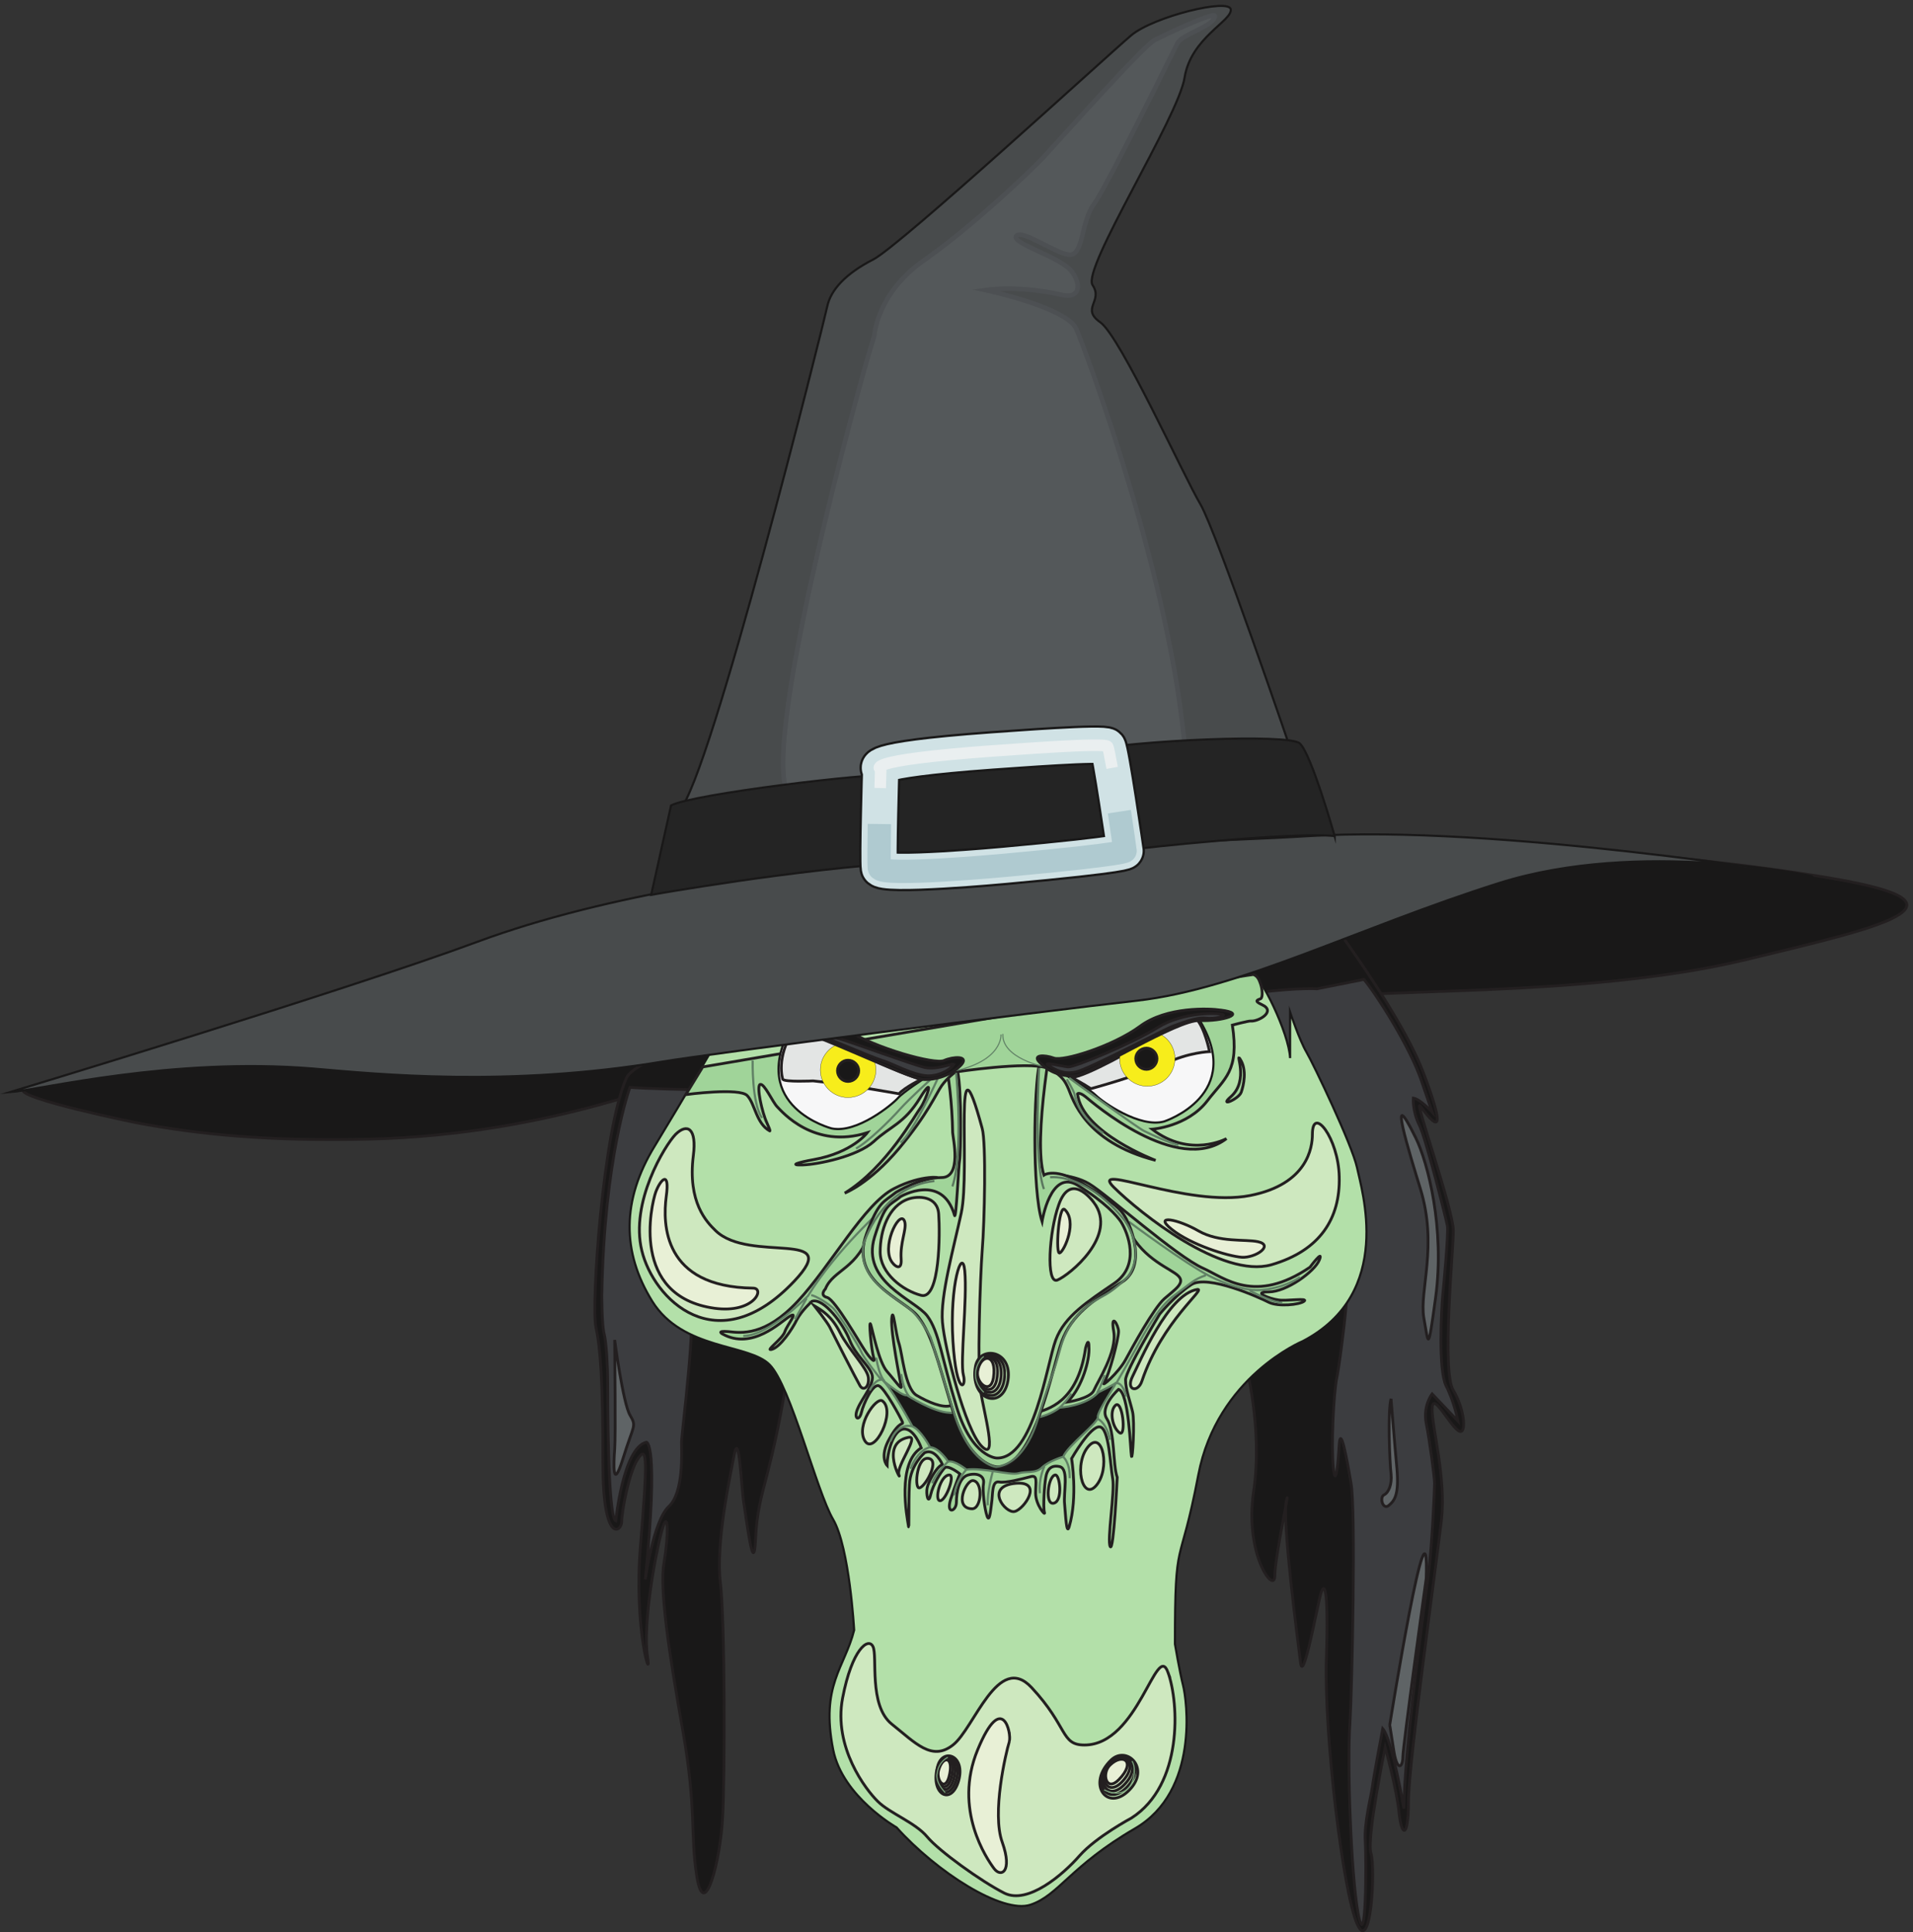 <svg xmlns="http://www.w3.org/2000/svg" xml:space="preserve" width="682.389" height="689.271"><rect width="100%" height="100%" fill="#333333" stroke="none"/><defs><clipPath id="a" clipPathUnits="userSpaceOnUse"><path d="M2926.76 474.172h97.3V365.004h-97.3z" clip-rule="evenodd"/></clipPath><clipPath id="b" clipPathUnits="userSpaceOnUse"><path d="M2589.21 1551.77h85.33v-116.5h-85.33z" clip-rule="evenodd"/></clipPath><clipPath id="c" clipPathUnits="userSpaceOnUse"><path d="M2484.44 472.984h63.68V371.621h-63.68z" clip-rule="evenodd"/></clipPath></defs><path d="M3486.96 2498.02c148.32 37.44 731.52 4.32 1170.72 109.44 180.72 43.92 339.84 80.64 403.2 115.92 64.08 35.28 32.4 67.68-169.2 102.24-403.2 69.84-1209.6 132.48-1550.16 95.04C3001.68 2882.5 210.961 2271.22 72 2265.46c-138.238-6.48 187.922-78.48 270.719-95.04 164.16-30.96 352.801-50.4 624.242-43.92 503.999 12.96 827.999 169.92 947.519 189.36 120.24 18.72 1572.48 182.16 1572.48 182.16" style="fill:#191818;fill-opacity:1;fill-rule:evenodd;stroke:none" transform="matrix(.133 0 0 -.133 3.134 689.2)"/><path d="M3486.96 2498.02c148.32 37.44 731.52 4.32 1170.72 109.44 180.72 43.92 339.84 80.64 403.2 115.92 64.08 35.28 32.4 67.68-169.2 102.24-403.2 69.84-1209.6 132.48-1550.16 95.04C3001.68 2882.5 210.961 2271.22 72 2265.46c-138.238-6.48 187.922-78.48 270.719-95.04 164.16-30.96 352.801-50.4 624.242-43.92 503.999 12.96 827.999 169.92 947.519 189.36 120.24 18.72 1572.48 182.16 1572.48 182.16z" style="fill:none;stroke:#231f20;stroke-width:7.5;stroke-linecap:butt;stroke-linejoin:miter;stroke-miterlimit:10;stroke-dasharray:none;stroke-opacity:1" transform="matrix(.133 0 0 -.133 3.134 689.2)"/><path d="M3785.76 2215.05c-18.72 25.2 88.56-277.19 88.56-334.08 0-56.88-31.68-378 0-428.4 30.96-50.4 37.44-126 12.24-107.28-25.2 18.72-69.12 107.28-69.12 56.88s37.44-182.88 25.2-295.92c-12.96-113.762-88.56-655.199-88.56-756 0-100.801-18.72-95.039-25.2-31.68-5.76 62.641-37.44 176.399-37.44 176.399s-50.4-245.52-38.16-283.68c12.96-37.437 0-277.2-37.44-188.64-38.16 87.839-88.56 509.761-82.08 711.363 6.48 201.597-6.48 214.558-18.72 157.679-12.96-56.882-43.92-220.32-50.4-169.921-6.48 50.402-50.4 384.48-38.16 434.88 12.96 50.4-30.96-151.2-30.96-201.599 0-50.403-82.08 56.159-56.88 226.799 25.2 169.92-20.88 337.68-25.2 365.04-18.72 119.52-1165.68 352.81-1216.08 6.48-50.4-346.32-87.84-359.28-94.32-497.52-5.04-113.76-25.2 56.16-31.68 94.32-6.48 37.44-12.24 195.12-25.2 132.48-12.24-63.36-50.4-239.76-37.44-347.041 12.24-106.558 12.24-516.238 5.76-630-5.76-113.039-48.96-281.52-69.12-156.961-18.72 119.524 0 176.403-37.44 390.243-38.16 214.558-63.36 384.48-50.4 453.597 12.24 69.122 12.24 151.202-6.48 82.082s-50.4-252-38.16-334.082c12.96-82.078-37.44 69.121-18.72 295.922 18.72 226.8 18.72 271.44-6.48 233.28-25.2-37.44-43.92-144.72-43.92-169.92 0-25.2-50.4-63.36-50.4 157.68 0 220.32-6.48 308.16-18.72 365.04-12.96 56.88 18.72 529.21 82.08 668.16 62.64 138.24 1794.96 554.4 1920.96 378.01 126-176.41 188.64-292.32 214.56-359.28 82.08-214.57 12.24-119.52-6.48-94.33" style="fill:#191818;fill-opacity:1;fill-rule:evenodd;stroke:none" transform="matrix(.133 0 0 -.133 3.134 689.2)"/><path d="M3785.76 2215.05c-18.72 25.2 88.56-277.19 88.56-334.08 0-56.88-31.68-378 0-428.4 30.96-50.4 37.44-126 12.24-107.28-25.2 18.72-69.12 107.28-69.12 56.88s37.44-182.88 25.2-295.92c-12.96-113.762-88.56-655.199-88.56-756 0-100.801-18.72-95.039-25.2-31.68-5.76 62.641-37.44 176.399-37.44 176.399s-50.4-245.52-38.16-283.68c12.96-37.437 0-277.2-37.44-188.64-38.16 87.839-88.56 509.761-82.08 711.363 6.48 201.597-6.48 214.558-18.72 157.679-12.96-56.882-43.92-220.32-50.4-169.921-6.48 50.402-50.4 384.48-38.16 434.88 12.96 50.4-30.96-151.2-30.96-201.599 0-50.403-82.08 56.159-56.88 226.799 25.2 169.92-20.88 337.68-25.2 365.04-18.72 119.52-1165.68 352.81-1216.08 6.48-50.4-346.32-87.84-359.28-94.32-497.52-5.04-113.76-25.2 56.16-31.68 94.32-6.48 37.44-12.24 195.12-25.2 132.48-12.24-63.36-50.4-239.76-37.44-347.041 12.24-106.558 12.24-516.238 5.76-630-5.76-113.039-48.96-281.52-69.12-156.961-18.72 119.524 0 176.403-37.44 390.243-38.16 214.558-63.36 384.48-50.4 453.597 12.24 69.122 12.24 151.202-6.48 82.082s-50.4-252-38.16-334.082c12.96-82.078-37.44 69.121-18.72 295.922 18.72 226.8 18.72 271.44-6.48 233.28-25.2-37.44-43.92-144.72-43.92-169.92 0-25.2-50.4-63.36-50.4 157.68 0 220.32-6.48 308.16-18.72 365.04-12.96 56.88 18.72 529.21 82.08 668.16 62.64 138.24 1794.96 554.4 1920.96 378.01 126-176.41 188.64-292.32 214.56-359.28 82.08-214.57 12.24-119.52-6.48-94.33z" style="fill:none;stroke:#231f20;stroke-width:7.5;stroke-linecap:butt;stroke-linejoin:miter;stroke-miterlimit:10;stroke-dasharray:none;stroke-opacity:1" transform="matrix(.133 0 0 -.133 3.134 689.2)"/><path d="M1841.04 2258.98s-137.52 2.88-174.96 6.48c0 0-69.12-185.76-75.6-558 0 0 0-81.36 6.48-103.68 5.76-22.32 9.36-88.56 9.36-128.88 0-41.04 0-362.88 21.6-372.24 0 0 19.44 195.84 82.08 210.96 0 0 34.56 3.6-2.88-367.921 0 0 21.6 156.961 62.64 195.121 41.04 37.44 34.56 147.6 34.56 172.8 0 25.2 41.04 334.08 22.32 381.6-18.72 46.8 14.4 563.76 14.4 563.76" style="fill:#3c3d40;fill-opacity:1;fill-rule:evenodd;stroke:none" transform="matrix(.133 0 0 -.133 3.134 689.2)"/><path d="M1841.04 2258.98s-137.52 2.88-174.96 6.48c0 0-69.12-185.76-75.6-558 0 0 0-81.36 6.48-103.68 5.76-22.32 9.36-88.56 9.36-128.88 0-41.04 0-362.88 21.6-372.24 0 0 19.44 195.84 82.08 210.96 0 0 34.56 3.6-2.88-367.921 0 0 21.6 156.961 62.64 195.121 41.04 37.44 34.56 147.6 34.56 172.8 0 25.2 41.04 334.08 22.32 381.6-18.72 46.8 14.4 563.76 14.4 563.76z" style="fill:none;stroke:#231f20;stroke-width:7.5;stroke-linecap:butt;stroke-linejoin:miter;stroke-miterlimit:10;stroke-dasharray:none;stroke-opacity:1" transform="matrix(.133 0 0 -.133 3.134 689.2)"/><path d="M3634.56 2554.9c31.68-37.44 123.12-179.28 154.8-273.6l28.08-82.08s-31.68 34.56-50.4 37.44c0 0-2.88-34.56 15.84-72 18.72-38.16 72-252 75.6-271.44 2.88-18.72-9.36-154.08-12.96-188.64-2.88-34.56-12.24-195.12 9.36-239.76 22.32-43.92 31.68-94.32 31.68-94.32l-69.12 72.72s-25.2-31.68-15.84-79.2c9.36-46.8 22.32-144.72 22.32-160.56 0-15.84-6.48-163.44-15.84-239.038-9.36-75.602-66.24-482.402-66.24-633.602 0 0-31.68 186.481-56.88 214.559 0 0-25.2-132.481-28.08-157.68-3.6-25.199-22.32-97.199-18.72-144.719 2.88-47.519 2.88-311.761-19.44-192.238-18.72 104.399-29.52 400.317-21.6 510.477 5.76 94.32 15.84 570.241 2.88 642.241-12.24 72.72-28.08 154.8-31.68 104.4-2.88-50.4-9.36-120.24-15.84-63.36-5.76 56.88 0 198.72 10.08 245.52 9.36 47.52 30.96 226.8 28.08 258.48-2.88 31.68-272.88 767.52-236.16 771.84 110.16 12.96 154.08 9.36 154.08 9.36l126 25.2" style="fill:#3c3d40;fill-opacity:1;fill-rule:evenodd;stroke:none" transform="matrix(.133 0 0 -.133 3.134 689.2)"/><path d="M3634.56 2554.9c31.68-37.44 123.12-179.28 154.8-273.6l28.08-82.08s-31.68 34.56-50.4 37.44c0 0-2.88-34.56 15.84-72 18.72-38.16 72-252 75.6-271.44 2.88-18.72-9.36-154.08-12.96-188.64-2.88-34.56-12.24-195.12 9.36-239.76 22.32-43.92 31.68-94.32 31.68-94.32l-69.12 72.72s-25.2-31.68-15.84-79.2c9.36-46.8 22.32-144.72 22.32-160.56 0-15.84-6.48-163.44-15.84-239.038-9.36-75.602-66.24-482.402-66.24-633.602 0 0-31.68 186.481-56.88 214.559 0 0-25.2-132.481-28.08-157.68-3.6-25.199-22.32-97.199-18.72-144.719 2.88-47.519 2.88-311.761-19.44-192.238-18.72 104.399-29.52 400.317-21.6 510.477 5.76 94.32 15.84 570.241 2.88 642.241-12.24 72.72-28.08 154.8-31.68 104.4-2.88-50.4-9.36-120.24-15.84-63.36-5.76 56.88 0 198.72 10.08 245.52 9.36 47.52 30.96 226.8 28.08 258.48-2.88 31.68-272.88 767.52-236.16 771.84 110.16 12.96 154.08 9.36 154.08 9.36z" style="fill:none;stroke:#231f20;stroke-width:7.5;stroke-linecap:butt;stroke-linejoin:miter;stroke-miterlimit:10;stroke-dasharray:none;stroke-opacity:1" transform="matrix(.133 0 0 -.133 3.134 689.2)"/><path d="M3335.76 2570.73c20.88-5.76 97.2-157.68 100.8-226.8v123.12s25.2-75.6 43.92-107.28c18.72-31.68 122.4-249.12 135.36-308.88 12.24-59.76 100.8-336.96-144.72-465.84 0 0-230.4-95.04-280.8-359.28-50.4-264.961-62.64-151.2-62.64-453.598 0 0 12.24-72.723 21.6-110.16 10.08-38.16 44.64-283.68-128.88-384.481-173.52-100.801-204.48-179.281-280.08-204.48-75.6-25.2-252 87.84-359.28 207.359 0 0-144.72 82.078-169.91 208.078-34.57 173.524 30.95 220.321 56.16 321.121 0 0-12.25 221.041-56.16 296.641-44.65 75.6-113.77 358.56-170.65 415.44-56.16 56.88-232.56 38.16-314.64 169.92-82.08 132.48-82.08 271.44 6.48 416.16 87.84 144.72 156.96 264.24 156.96 264.24s1231.92 255.6 1446.48 198.72" style="fill:#b3e0a9;fill-opacity:1;fill-rule:evenodd;stroke:none" transform="matrix(.133 0 0 -.133 3.134 689.2)"/><path d="M3335.76 2570.73c20.88-5.76 97.2-157.68 100.8-226.8v123.12s25.2-75.6 43.92-107.28c18.72-31.68 122.4-249.12 135.36-308.88 12.24-59.76 100.8-336.96-144.72-465.84 0 0-230.4-95.04-280.8-359.28-50.4-264.961-62.64-151.2-62.64-453.598 0 0 12.24-72.723 21.6-110.16 10.08-38.16 44.64-283.68-128.88-384.481-173.52-100.801-204.48-179.281-280.08-204.48-75.6-25.2-252 87.84-359.28 207.359 0 0-144.72 82.078-169.91 208.078-34.57 173.524 30.95 220.321 56.16 321.121 0 0-12.25 221.041-56.16 296.641-44.65 75.6-113.77 358.56-170.65 415.44-56.16 56.88-232.56 38.16-314.64 169.92-82.08 132.48-82.08 271.44 6.48 416.16 87.84 144.72 156.96 264.24 156.96 264.24s1231.92 255.6 1446.48 198.72z" style="fill:none;stroke:#191818;stroke-width:5.76;stroke-linecap:butt;stroke-linejoin:miter;stroke-miterlimit:10;stroke-dasharray:none;stroke-opacity:1" transform="matrix(.133 0 0 -.133 3.134 689.2)"/><path d="M2800.08 2032.18c-23.76 0 50.4 2.87 97.2-25.2 47.52-28.08 235.44-195.84 306-226.8 56.88-25.2 138.24-97.92 286.56 2.88 0 0 37.44 50.4 25.2 19.44-12.96-31.68-88.56-85.68-135.36-85.68-47.52 0 2.88-18.72 25.2-21.6 21.6-3.6 82.08 6.48 69.12-3.6-12.24-9.36-69.12-15.12-94.32-2.88-25.2 12.96-164.16 75.6-208.08 47.52-43.92-28.8-84.96-79.2-84.96-79.2s-91.44-151.2-91.44-176.4c0-25.2 12.96-59.76 18.72-84.96 6.48-25.2 0-135.36-2.88-119.52-2.88 15.84-6.48 169.92-34.56 179.28 0 0-51.84-46.8-31.68-78.48 22.32-34.56 15.84-123.12 28.08-157.68 0 0-9.36-201.6-18.72-185.76-9.36 15.84 12.96 148.32 6.48 182.88s-9.36 135.36-34.56 138.24c-25.2 3.6-75.6-84.96-75.6-84.96s17.28-102.24-6.48-182.88c-7.2-23.76-9.36 28.8-12.24 60.48-3.6 30.96 12.24 94.32-12.96 100.8-25.2 5.76-34.56-10.08-37.44-28.8-3.6-18.72-7.92-79.92-3.6-94.32 3.6-10.8-23.76 20.16-23.76 51.84 0 31.68 6.48 50.4-15.12 43.92-22.32-5.76-64.8-17.28-83.52-13.68-19.44 2.88-15.84-34.56-19.44-56.88-2.88-22.32-5.76-53.28-12.24-34.56s-12.96 69.12-9.36 87.84c2.88 19.44-15.84 28.8-41.04 22.32s-31.68-47.52-31.68-72.72c0-25.2-28.08-34.56-15.84 6.48 12.96 41.04 25.2 69.12 25.2 69.12s-31.68 25.2-41.04 15.84-30.96-43.92-37.44-72c-6.48-28.8-12.96 2.88-9.36 18.72 2.88 15.84 25.2 56.88 41.04 62.64 0 0-19.44 44.64-47.52 31.68 0 0-38.16-31.68-41.04-84.96-2.88-53.28 0-132.48-2.88-110.16-3.6 21.6-31.68 167.04 34.56 208.08 0 0-18.72 53.28-47.52 50.4-28.08-3.6-43.92-63.36-43.92-97.92 0 0-22.32 22.32 6.48 72.72 28.08 50.4 37.44 34.56 34.56 43.92-3.6 9.36-47.52 91.44-63.36 97.2-15.84 6.48-41.04-46.8-46.8-72-6.48-25.2-22.32-15.84-9.36 12.24 12.24 28.8 46.8 66.24 37.44 91.44-9.36 25.2-43.92 50.4-59.76 91.44-15.84 41.04-69.12 113.76-100.8 103.68 0 0-28.08-25.2-41.04-50.4-12.24-25.2-43.92-72-66.24-78.48-21.6-6.48 28.8 28.08 34.56 47.52 6.48 18.72 38.16 56.16 12.96 41.04-25.2-15.84-100.8-91.44-180-47.52 0 0-18.72 9.36 15.84 6.48 34.56-3.6 97.92-12.96 185.76 81.36 88.56 95.04 178.56 262.08 258.48 302.4 77.04 39.6 132.48 28.8 110.16 28.8-21.6 0-62.64-45.36-91.44-50.4-40.32-7.92-77.76-72.72-82.8-90-31.68-105.12-99.36-105.12-120.24-157.68 0 0-17.28-17.28 5.04-23.04 21.6-6.48 87.84-123.12 100.8-141.84 12.24-19.44 29.52-38.16 23.76-19.44-6.48 19.44-14.4 107.28-7.92 88.56 5.76-18.72 21.6-100.8 43.92-126 22.32-25.2 41.04-53.28 37.44-38.16-2.88 15.84-28.08 141.84-25.2 180 3.6 37.44 10.08-38.16 19.44-66.24 9.36-28.08 15.84-119.52 46.8-138.96 31.68-18.72 69.84-34.56 91.44-28.08 22.32 6.48 201.6-28.08 230.4-18.72 28.08 9.36 110.16 25.2 131.76 172.8 0 0 9.36 38.16 9.36-2.88s-25.2-113.04-59.76-141.84c0 0 63.36 9.36 72.72 31.68s62.64 103.68 53.28 157.68c-9.36 53.28 12.96 18.72 12.96 0 0-19.44-25.2-116.64-38.16-135.36-12.24-19.44 38.16 25.2 56.88 59.76 18.72 34.56 75.6 138.24 103.68 163.44 28.8 25.2 56.88 42.48 38.16 61.2-18.72 19.44-92.88 43.2-132.48 121.68 0 0-50.4 43.92-59.76 62.64-9.36 19.44-82.08 88.56-144.72 88.56" style="fill:#a0d499;fill-opacity:1;fill-rule:evenodd;stroke:none" transform="matrix(.133 0 0 -.133 3.134 689.2)"/><path d="M2800.08 2032.18c-23.76 0 50.4 2.87 97.2-25.2 47.52-28.08 235.44-195.84 306-226.8 56.88-25.2 138.24-97.92 286.56 2.88 0 0 37.44 50.4 25.2 19.44-12.96-31.68-88.56-85.68-135.36-85.68-47.52 0 2.88-18.72 25.2-21.6 21.6-3.6 82.08 6.48 69.12-3.6-12.24-9.36-69.12-15.12-94.32-2.88-25.2 12.96-164.16 75.6-208.08 47.52-43.92-28.8-84.96-79.2-84.96-79.2s-91.44-151.2-91.44-176.4c0-25.2 12.96-59.76 18.72-84.96 6.48-25.2 0-135.36-2.88-119.52-2.88 15.84-6.48 169.92-34.56 179.28 0 0-51.84-46.8-31.68-78.48 22.32-34.56 15.84-123.12 28.08-157.68 0 0-9.36-201.6-18.72-185.76-9.36 15.84 12.96 148.32 6.48 182.88s-9.36 135.36-34.56 138.24c-25.2 3.6-75.6-84.96-75.6-84.96s17.28-102.24-6.48-182.88c-7.2-23.76-9.36 28.8-12.24 60.48-3.6 30.96 12.24 94.32-12.96 100.8-25.2 5.76-34.56-10.08-37.44-28.8-3.6-18.72-7.92-79.92-3.6-94.32 3.6-10.8-23.76 20.16-23.76 51.84 0 31.68 6.48 50.4-15.12 43.92-22.32-5.76-64.8-17.28-83.52-13.68-19.44 2.88-15.84-34.56-19.44-56.88-2.88-22.32-5.76-53.28-12.24-34.56s-12.96 69.12-9.36 87.84c2.88 19.44-15.84 28.8-41.04 22.32s-31.68-47.52-31.68-72.72c0-25.2-28.08-34.56-15.84 6.48 12.96 41.04 25.2 69.12 25.2 69.12s-31.68 25.2-41.04 15.84-30.96-43.92-37.44-72c-6.48-28.8-12.96 2.88-9.36 18.72 2.88 15.84 25.2 56.88 41.04 62.64 0 0-19.44 44.64-47.52 31.68 0 0-38.16-31.68-41.04-84.96-2.88-53.28 0-132.48-2.88-110.16-3.6 21.6-31.68 167.04 34.56 208.08 0 0-18.72 53.28-47.52 50.4-28.08-3.6-43.92-63.36-43.92-97.92 0 0-22.32 22.32 6.48 72.72 28.08 50.4 37.44 34.56 34.56 43.92-3.6 9.36-47.52 91.44-63.36 97.2-15.84 6.48-41.04-46.8-46.8-72-6.48-25.2-22.32-15.84-9.36 12.24 12.24 28.8 46.8 66.24 37.44 91.44-9.36 25.2-43.92 50.4-59.76 91.44-15.84 41.04-69.12 113.76-100.8 103.68 0 0-28.08-25.2-41.04-50.4-12.24-25.2-43.92-72-66.24-78.48-21.6-6.48 28.8 28.08 34.56 47.52 6.48 18.72 38.16 56.16 12.96 41.04-25.2-15.84-100.8-91.44-180-47.52 0 0-18.72 9.36 15.84 6.48 34.56-3.6 97.92-12.96 185.76 81.36 88.56 95.04 178.56 262.08 258.48 302.4 77.04 39.6 132.48 28.8 110.16 28.8-21.6 0-62.64-45.36-91.44-50.4-40.32-7.92-77.76-72.72-82.8-90-31.68-105.12-99.36-105.12-120.24-157.68 0 0-17.28-17.28 5.04-23.04 21.6-6.48 87.84-123.12 100.8-141.84 12.24-19.44 29.52-38.16 23.76-19.44-6.48 19.44-14.4 107.28-7.92 88.56 5.76-18.72 21.6-100.8 43.92-126 22.32-25.2 41.04-53.28 37.44-38.16-2.88 15.84-28.08 141.84-25.2 180 3.6 37.44 10.08-38.16 19.44-66.24 9.36-28.08 15.84-119.52 46.8-138.96 31.68-18.72 69.84-34.56 91.44-28.08 22.32 6.48 201.6-28.08 230.4-18.72 28.08 9.36 110.16 25.2 131.76 172.8 0 0 9.36 38.16 9.36-2.88s-25.2-113.04-59.76-141.84c0 0 63.36 9.36 72.72 31.68s62.64 103.68 53.28 157.68c-9.36 53.28 12.96 18.72 12.96 0 0-19.44-25.2-116.64-38.16-135.36-12.24-19.44 38.16 25.2 56.88 59.76 18.72 34.56 75.6 138.24 103.68 163.44 28.8 25.2 56.88 42.48 38.16 61.2-18.72 19.44-92.88 43.2-132.48 121.68 0 0-50.4 43.92-59.76 62.64-9.36 19.44-82.08 88.56-144.72 88.56z" style="fill:none;stroke:#231f20;stroke-width:7.5;stroke-linecap:butt;stroke-linejoin:miter;stroke-miterlimit:10;stroke-dasharray:none;stroke-opacity:1" transform="matrix(.133 0 0 -.133 3.134 689.2)"/><path d="M2967.12 1471.3c14.4 14.4-48.96-75.6-46.08-90 3.6-13.68-81.36-77.04-92.88-106.56 0 0-38.88-11.52-56.88-28.8-17.28-17.28-42.48-9.36-64.08-15.84-22.32-5.76-94.32 15.84-138.96 10.08 0 0-30.96 25.2-48.96 21.6 0 0-25.2 38.16-48.24 38.16 0 0-25.2 46.8-47.52 56.16 0 0-61.2 113.76-86.4 129.6 0 0 56.16-48.96 72-46.08 0 0 69.84-45.36 113.76-46.8 43.92-1.44 210.96-51.84 295.92 13.68 0 0 69.12 3.6 103.68 41.04 0 0 39.6 19.44 44.64 23.76" style="fill:#191818;fill-opacity:1;fill-rule:evenodd;stroke:none" transform="matrix(.133 0 0 -.133 3.134 689.2)"/><path d="M2967.12 1471.3c14.4 14.4-48.96-75.6-46.08-90 3.6-13.68-81.36-77.04-92.88-106.56 0 0-38.88-11.52-56.88-28.8-17.28-17.28-42.48-9.36-64.08-15.84-22.32-5.76-94.32 15.84-138.96 10.08 0 0-30.96 25.2-48.96 21.6 0 0-25.2 38.16-48.24 38.16 0 0-25.2 46.8-47.52 56.16 0 0-61.2 113.76-86.4 129.6 0 0 56.16-48.96 72-46.08 0 0 69.84-45.36 113.76-46.8 43.92-1.44 210.96-51.84 295.92 13.68 0 0 69.12 3.6 103.68 41.04 0 0 39.6 19.44 44.64 23.76z" style="fill:none;stroke:#608065;stroke-width:5.76;stroke-linecap:butt;stroke-linejoin:miter;stroke-miterlimit:10;stroke-dasharray:none;stroke-opacity:1" transform="matrix(.133 0 0 -.133 3.134 689.2)"/><path d="M2921.04 1375.54c5.04-.72 25.2-16.56 32.4-55.44m16.56 151.2s15.12 7.92 27.36-35.28m-25.92 37.44s42.48 74.16 56.16 99.36c13.68 25.2 54 103.68 99.36 135.36 44.64 32.4 50.4 41.76 83.52 53.28m-291.6-315.36s12.24 20.16 20.16 47.52m-120.24-87.12s18 16.56 30.96 37.44m-21.6-169.92s18-13.68 17.28-56.88m-67.68 32.4s-16.56-33.12-12.24-72.72m-126.72 56.88s-15.84-55.44-12.96-89.28m-57.6 95.76s-27.36-28.8-32.4-69.12m-16.56 90.72s-34.56-32.4-42.48-58.32m-6.48 96.48s-30.96-4.32-51.84-57.6m4.32 113.75s-38.16 12.96-58.32-40.32m-23.76 164.89s-14.4 5.04-31.68-28.09m105.12-15.11s-14.4 14.4-20.88 59.04m-43.92-19.44s-13.68 9.36-23.04 63.36m12.96-58.32s-46.8 57.6-52.56 73.44c-6.48 15.84-62.64 105.84-76.32 118.08-14.4 12.96-45.36 32.4-58.32 34.56m852.48 196.56s152.64-113.76 218.88-146.88c0 0 79.2-41.04 135.36-36 56.88 5.04 92.88 26.64 104.4 34.56" style="fill:none;stroke:#608065;stroke-width:5.76;stroke-linecap:butt;stroke-linejoin:miter;stroke-miterlimit:10;stroke-dasharray:none;stroke-opacity:1" transform="matrix(.133 0 0 -.133 3.134 689.2)"/><path d="M3327.84 1720.42s58.32-31.68 87.84-33.12M2347.2 1942.9s-127.44-112.32-203.76-236.88c0 0-104.4-107.28-173.52-107.28m169.92 100.8s-28.08-50.4-30.96-56.16" style="fill:none;stroke:#608065;stroke-width:5.76;stroke-linecap:butt;stroke-linejoin:miter;stroke-miterlimit:10;stroke-dasharray:none;stroke-opacity:1" transform="matrix(.133 0 0 -.133 3.134 689.2)"/><path d="M2993.04 1919.86c19.44-31.68 58.32-136.08-7.92-177.12-80.64-50.4-133.92-87.84-160.56-157.68-25.92-69.84-73.44-339.84-174.24-337.68 0 0-72.72 2.16-118.08 149.76-44.64 148.32-56.88 204.48-92.88 252.72-36 47.52-186.48 92.88-138.96 222.48 33.12 89.28 44.64 83.52 79.2 111.6 0 0 64.08 39.6 122.4 39.6 54.72 0 30.24 105.84 29.52 120.24-2.88 159.12-35.28 290.16-66.96 327.6-32.4 37.44 366.48 86.4 350.64 20.16-15.84-66.24-69.12-368.64-38.88-461.52 0 0 30.96 23.04 111.6-27.36 81.36-49.68 94.32-65.52 105.12-82.8" style="fill:#a0d499;fill-opacity:1;fill-rule:evenodd;stroke:none" transform="matrix(.133 0 0 -.133 3.134 689.2)"/><path d="M2993.04 1919.86c19.44-31.68 58.32-136.08-7.92-177.12-80.64-50.4-133.92-87.84-160.56-157.68-25.92-69.84-73.44-339.84-174.24-337.68 0 0-72.72 2.16-118.08 149.76-44.64 148.32-56.88 204.48-92.88 252.72-36 47.52-186.48 92.88-138.96 222.48 33.12 89.28 44.64 83.52 79.2 111.6 0 0 64.08 39.6 122.4 39.6 54.72 0 30.24 105.84 29.52 120.24-2.88 159.12-35.28 290.16-66.96 327.6-32.4 37.44 366.48 86.4 350.64 20.16-15.84-66.24-69.12-368.64-38.88-461.52 0 0 30.96 23.04 111.6-27.36 81.36-49.68 94.32-65.52 105.12-82.8z" style="fill:none;stroke:#231f20;stroke-width:7.5;stroke-linecap:butt;stroke-linejoin:miter;stroke-miterlimit:10;stroke-dasharray:none;stroke-opacity:1" transform="matrix(.133 0 0 -.133 3.134 689.2)"/><path d="M2982.96 1904.73c18-28.8 53.28-115.92-18-164.87-71.28-48.97-133.2-87.84-156.96-151.93-23.76-63.36-58.32-319.68-158.4-316.8 0 0-66.24 1.44-107.28 136.08-41.04 134.65-46.8 202.33-79.2 245.52-33.12 43.2-177.84 90.72-141.12 210.97 29.52 95.03 39.6 82.8 69.84 108.71 0 0 111.6 64.8 144.72-50.39 4.32-15.13 10.8 136.07 13.68 148.32 2.88 12.95 5.76 187.2-5.04 235.43-6.48 30.25 219.6 25.21 218.88 21.61-14.4-59.77-20.16-337.68 7.2-421.93 0 0 22.32 142.57 95.76 97.2 73.44-45.36 105.84-82.79 115.92-97.92" style="fill:#b3e0a9;fill-opacity:1;fill-rule:evenodd;stroke:none" transform="matrix(.133 0 0 -.133 3.134 689.2)"/><path d="M2982.96 1904.73c18-28.8 53.28-115.92-18-164.87-71.28-48.97-133.2-87.84-156.96-151.93-23.76-63.36-58.32-319.68-158.4-316.8 0 0-66.24 1.44-107.28 136.08-41.04 134.65-46.8 202.33-79.2 245.52-33.12 43.2-177.84 90.72-141.12 210.97 29.52 95.03 39.6 82.8 69.84 108.71 0 0 111.6 64.8 144.72-50.39 4.32-15.13 10.8 136.07 13.68 148.32 2.88 12.95 5.76 187.2-5.04 235.43-6.48 30.25 219.6 25.21 218.88 21.61-14.4-59.77-20.16-337.68 7.2-421.93 0 0 22.32 142.57 95.76 97.2 73.44-45.36 105.84-82.79 115.92-97.92z" style="fill:none;stroke:#231f20;stroke-width:7.5;stroke-linecap:butt;stroke-linejoin:miter;stroke-miterlimit:10;stroke-dasharray:none;stroke-opacity:1" transform="matrix(.133 0 0 -.133 3.134 689.2)"/><path d="M2792.88 2024.25c17.28 2.16 106.56.73 199.44-115.2 0 0 58.32-77.03 11.52-149.03 0 0-32.4-33.84-61.92-50.41-29.52-16.56-95.04-48.23-120.96-141.84-25.92-92.88-18-53.27-60.48-188.63 0 0-28.8-121.69-112.32-131.76 0 0-72.72 6.48-115.2 151.92 0 0-56.16 181.43-60.48 195.11 0 0-25.2 51.84-57.6 77.77-45.36 36-137.52 78.48-122.4 172.07 0 0 43.92 154.8 190.08 169.93" style="fill:none;stroke:#5a765e;stroke-width:5.76;stroke-linecap:butt;stroke-linejoin:miter;stroke-miterlimit:10;stroke-dasharray:none;stroke-opacity:1" transform="matrix(.133 0 0 -.133 3.134 689.2)"/><path d="M2784.24 2317.3s9.36 1.43 25.2-12.96c15.84-13.68 22.32-18.73 33.12-43.93 10.8-25.2 42.48-141.84 233.28-190.8 0 0-197.28 74.16-209.52 178.57 0 0 4.32 5.75 21.6-7.93 17.28-14.39 246.24-213.11 378-112.32 0 0-97.2-53.27-199.44 25.21 0 0 94.32 6.47 147.6 75.59 47.52 61.93 86.4 79.2 67.68 203.77 0 0 43.92 11.52 48.96 10.8 20.16-2.16 69.84 25.91 30.24 43.91-23.76 10.81-10.08 12.97-3.6 15.84 6.48 2.88 5.04 25.2 0 39.61-4.32 13.68-9.36 21.59-18.72 25.2-9.36 2.87-1477.44-247.68-1477.44-247.68l-45.36-74.16s144.72 19.43 164.88-2.88c20.88-22.32 23.76-74.16 59.76-94.32 0 0 5.04-5.05-7.2 21.59-12.96 27.36-28.8 99.36-18 102.97 11.52 2.87 33.12-47.52 46.08-60.49 12.24-12.23 97.92-114.48 241.2-69.12 0 0-39.6-53.27-143.28-72-43.92-7.91-68.4-15.84-28.8-14.39 39.6 1.44 144.72 22.32 189.36 62.64 43.92 41.03 81.36 47.52 123.84 116.64 43.2 69.84 15.84-5.77 2.16-25.21-14.4-18.72-91.44-160.56-203.76-229.68 0 0 66.24 25.21 145.44 119.53 78.48 94.31 99.36 146.88 114.48 168.47 15.84 22.32 36.72 36.73 36.72 36.73s193.68 29.52 245.52 10.8" style="fill:#a0d499;fill-opacity:1;fill-rule:evenodd;stroke:none" transform="matrix(.133 0 0 -.133 3.134 689.2)"/><path d="M2784.24 2317.3s9.36 1.43 25.2-12.96c15.84-13.68 22.32-18.73 33.12-43.93 10.8-25.2 42.48-141.84 233.28-190.8 0 0-197.28 74.16-209.52 178.57 0 0 4.32 5.75 21.6-7.93 17.28-14.39 246.24-213.11 378-112.32 0 0-97.2-53.27-199.44 25.21 0 0 94.32 6.47 147.6 75.59 47.52 61.93 86.4 79.2 67.68 203.77 0 0 43.92 11.52 48.96 10.8 20.16-2.16 69.84 25.91 30.24 43.91-23.76 10.81-10.08 12.97-3.6 15.84 6.48 2.88 5.04 25.2 0 39.61-4.32 13.68-9.36 21.59-18.72 25.2-9.36 2.87-1477.44-247.68-1477.44-247.68l-45.36-74.16s144.72 19.43 164.88-2.88c20.88-22.32 23.76-74.16 59.76-94.32 0 0 5.04-5.05-7.2 21.59-12.96 27.36-28.8 99.36-18 102.97 11.52 2.87 33.12-47.52 46.08-60.49 12.24-12.23 97.92-114.48 241.2-69.12 0 0-39.6-53.27-143.28-72-43.92-7.91-68.4-15.84-28.8-14.39 39.6 1.44 144.72 22.32 189.36 62.64 43.92 41.03 81.36 47.52 123.84 116.64 43.2 69.84 15.84-5.77 2.16-25.21-14.4-18.72-91.44-160.56-203.76-229.68 0 0 66.24 25.21 145.44 119.53 78.48 94.31 99.36 146.88 114.48 168.47 15.84 22.32 36.72 36.73 36.72 36.73s193.68 29.52 245.52 10.8z" style="fill:none;stroke:#231f20;stroke-width:7.5;stroke-linecap:butt;stroke-linejoin:miter;stroke-miterlimit:10;stroke-dasharray:none;stroke-opacity:1" transform="matrix(.133 0 0 -.133 3.134 689.2)"/><path d="M2778.48 2320.18s-115.92 23.04-112.32 88.56m-5.04-1.44s6.48-72.72-133.92-100.08" style="fill:none;stroke:#608065;stroke-width:2.88;stroke-linecap:butt;stroke-linejoin:miter;stroke-miterlimit:10;stroke-dasharray:none;stroke-opacity:1" transform="matrix(.133 0 0 -.133 3.134 689.2)"/><path d="M3302.64 2341.05c-15.12 22.33 25.2-56.87-25.2-100.8-33.84-29.52 21.6-6.48 28.08 12.25 6.48 18.71 15.84 59.75-2.88 88.55" style="fill:#a0d499;fill-opacity:1;fill-rule:evenodd;stroke:none" transform="matrix(.133 0 0 -.133 3.134 689.2)"/><path d="M3302.64 2341.05c-15.12 22.33 25.2-56.87-25.2-100.8-33.84-29.52 21.6-6.48 28.08 12.25 6.48 18.71 15.84 59.75-2.88 88.55z" style="fill:none;stroke:#231f20;stroke-width:7.5;stroke-linecap:butt;stroke-linejoin:miter;stroke-miterlimit:10;stroke-dasharray:none;stroke-opacity:1" transform="matrix(.133 0 0 -.133 3.134 689.2)"/><path d="M3190.32 2451.21c-16.56 25.92-294.48-157.67-347.76-157.67 0 0 58.32-34.57 74.16-50.41 15.84-15.84 116.64-87.84 182.16-69.12 0 0 221.04 72 91.44 277.2" style="fill:#f7f7f8;fill-opacity:1;fill-rule:evenodd;stroke:none" transform="matrix(.133 0 0 -.133 3.134 689.2)"/><path d="M3190.32 2451.21c-16.56 25.92-294.48-157.67-347.76-157.67 0 0 58.32-34.57 74.16-50.41 15.84-15.84 116.64-87.84 182.16-69.12 0 0 221.04 72 91.44 277.2z" style="fill:none;stroke:#191818;stroke-width:5.76;stroke-linecap:butt;stroke-linejoin:miter;stroke-miterlimit:10;stroke-dasharray:none;stroke-opacity:1" transform="matrix(.133 0 0 -.133 3.134 689.2)"/><path d="M3220.56 2361.22s-12.96 64.8-36 88.56c0 0-83.52-28.8-146.88-69.84 0 0-151.2-87.84-187.2-87.84 0 0 29.52-15.84 51.84-30.24 0 0 130.32 35.28 200.16 67.68 62.64 30.24 118.08 31.68 118.08 31.68" style="fill:#e3e5e4;fill-opacity:1;fill-rule:evenodd;stroke:none" transform="matrix(.133 0 0 -.133 3.134 689.2)"/><path d="M3220.56 2361.22s-12.96 64.8-36 88.56c0 0-83.52-28.8-146.88-69.84 0 0-151.2-87.84-187.2-87.84 0 0 29.52-15.84 51.84-30.24 0 0 130.32 35.28 200.16 67.68 62.64 30.24 118.08 31.68 118.08 31.68z" style="fill:none;stroke:#231f20;stroke-width:7.5;stroke-linecap:butt;stroke-linejoin:miter;stroke-miterlimit:10;stroke-dasharray:none;stroke-opacity:1" transform="matrix(.133 0 0 -.133 3.134 689.2)"/><path d="M3053.52 2268.34c41.04 0 74.16 33.12 74.16 74.16s-33.12 74.16-74.16 74.16-74.16-33.12-74.16-74.16 33.12-74.16 74.16-74.16" style="fill:#f7ed1b;fill-opacity:1;fill-rule:evenodd;stroke:none" transform="matrix(.133 0 0 -.133 3.134 689.2)"/><path d="M3053.52 2268.34c41.04 0 74.16 33.12 74.16 74.16s-33.12 74.16-74.16 74.16-74.16-33.12-74.16-74.16 33.12-74.16 74.16-74.16z" style="fill:none;stroke:#191818;stroke-width:.72;stroke-linecap:butt;stroke-linejoin:miter;stroke-miterlimit:10;stroke-dasharray:none;stroke-opacity:1" transform="matrix(.133 0 0 -.133 3.134 689.2)"/><path d="M2097.36 2426.02c14.4 27.36 308.87-137.52 362.16-133.93 0 0-60.48-38.88-74.88-55.44-14.41-16.56-110.16-95.76-177.84-81.36 0 0-224.64 57.6-109.44 270.73" style="fill:#f7f7f8;fill-opacity:1;fill-rule:evenodd;stroke:none" transform="matrix(.133 0 0 -.133 3.134 689.2)"/><path d="M2097.36 2426.02c14.4 27.36 308.87-137.52 362.16-133.93 0 0-60.48-38.88-74.88-55.44-14.41-16.56-110.16-95.76-177.84-81.36 0 0-224.64 57.6-109.44 270.73z" style="fill:none;stroke:#191818;stroke-width:5.76;stroke-linecap:butt;stroke-linejoin:miter;stroke-miterlimit:10;stroke-dasharray:none;stroke-opacity:1" transform="matrix(.133 0 0 -.133 3.134 689.2)"/><path d="M2447.28 2287.06s-43.92-21.6-59.76-38.88c0 0-146.88 26.64-230.4 34.56 0 0-75.6-3.6-81.36 4.32 0 0-19.44 58.32 29.52 132.48 0 0 28.8-4.32 66.24-17.28 50.4-17.28 214.56-99.36 275.76-115.2" style="fill:#e3e5e4;fill-opacity:1;fill-rule:evenodd;stroke:none" transform="matrix(.133 0 0 -.133 3.134 689.2)"/><path d="M2447.28 2287.06s-43.92-21.6-59.76-38.88c0 0-146.88 26.64-230.4 34.56 0 0-75.6-3.6-81.36 4.32 0 0-19.44 58.32 29.52 132.48 0 0 28.8-4.32 66.24-17.28 50.4-17.28 214.56-99.36 275.76-115.2z" style="fill:none;stroke:#231f20;stroke-width:7.5;stroke-linecap:butt;stroke-linejoin:miter;stroke-miterlimit:10;stroke-dasharray:none;stroke-opacity:1" transform="matrix(.133 0 0 -.133 3.134 689.2)"/><path d="M2250.72 2238.1c41.04 0 74.88 33.12 74.88 74.16s-33.84 74.16-74.88 74.16c-40.32 0-74.16-33.12-74.16-74.16s33.84-74.16 74.16-74.16" style="fill:#f7ed1b;fill-opacity:1;fill-rule:evenodd;stroke:none" transform="matrix(.133 0 0 -.133 3.134 689.2)"/><path d="M2250.72 2238.1c41.04 0 74.88 33.12 74.88 74.16s-33.84 74.16-74.88 74.16c-40.32 0-74.16-33.12-74.16-74.16s33.84-74.16 74.16-74.16z" style="fill:none;stroke:#191818;stroke-width:.72;stroke-linecap:butt;stroke-linejoin:miter;stroke-miterlimit:10;stroke-dasharray:none;stroke-opacity:1" transform="matrix(.133 0 0 -.133 3.134 689.2)"/><path d="M2610.72 2155.3c10.8-38.16 6.48-249.12 0-327.6-5.76-79.2-13.68-316.8-4.32-376.56 9.37-59.76 46.8-192.24 2.89-148.32-43.93 43.92-99.36 262.8-105.13 332.64-6.48 69.12 30.97 202.32 50.4 293.04 25.21 115.92-22.31 516.24 56.16 226.8" style="fill:#cee8bf;fill-opacity:1;fill-rule:evenodd;stroke:none" transform="matrix(.133 0 0 -.133 3.134 689.2)"/><path d="M2610.72 2155.3c10.8-38.16 6.48-249.12 0-327.6-5.76-79.2-13.68-316.8-4.32-376.56 9.37-59.76 46.8-192.24 2.89-148.32-43.93 43.92-99.36 262.8-105.13 332.64-6.48 69.12 30.97 202.32 50.4 293.04 25.21 115.92-22.31 516.24 56.16 226.8z" style="fill:none;stroke:#231f20;stroke-width:7.5;stroke-linecap:butt;stroke-linejoin:miter;stroke-miterlimit:10;stroke-dasharray:none;stroke-opacity:1" transform="matrix(.133 0 0 -.133 3.134 689.2)"/><path d="M2412.72 1965.94c25.2 8.64 78.48 9.36 81.36-41.04 3.6-50.4 3.6-229.68-46.8-217.44-50.4 12.96-110.16 59.76-110.16 116.64s21.6 123.12 75.6 141.84" style="fill:#cee8bf;fill-opacity:1;fill-rule:evenodd;stroke:none" transform="matrix(.133 0 0 -.133 3.134 689.2)"/><path d="M2412.72 1965.94c25.2 8.64 78.48 9.36 81.36-41.04 3.6-50.4 3.6-229.68-46.8-217.44-50.4 12.96-110.16 59.76-110.16 116.64s21.6 123.12 75.6 141.84z" style="fill:none;stroke:#231f20;stroke-width:7.5;stroke-linecap:butt;stroke-linejoin:miter;stroke-miterlimit:10;stroke-dasharray:none;stroke-opacity:1" transform="matrix(.133 0 0 -.133 3.134 689.2)"/><path d="M2910.25 1956.58c-7.21 9.36-63.37 82.08-94.33-6.48-25.92-72-34.56-213.84-3.6-201.6 31.68 12.96 164.16 119.52 97.93 208.08" style="fill:#cee8bf;fill-opacity:1;fill-rule:evenodd;stroke:none" transform="matrix(.133 0 0 -.133 3.134 689.2)"/><path d="M2910.25 1956.58c-7.21 9.36-63.37 82.08-94.33-6.48-25.92-72-34.56-213.84-3.6-201.6 31.68 12.96 164.16 119.52 97.93 208.08z" style="fill:none;stroke:#231f20;stroke-width:7.5;stroke-linecap:butt;stroke-linejoin:miter;stroke-miterlimit:10;stroke-dasharray:none;stroke-opacity:1" transform="matrix(.133 0 0 -.133 3.134 689.2)"/><path d="M1788.48 2139.46c-28.8-29.52-122.4-182.88-90.72-311.76 30.96-129.6 200.88-302.4 408.96-82.08 133.92 141.84-119.52 46.8-210.96 135.36-23.76 23.04-75.6 75.6-59.76 201.6 9.36 72.72-15.84 87.84-47.52 56.88" style="fill:#cee8bf;fill-opacity:1;fill-rule:evenodd;stroke:none" transform="matrix(.133 0 0 -.133 3.134 689.2)"/><path d="M1788.48 2139.46c-28.8-29.52-122.4-182.88-90.72-311.76 30.96-129.6 200.88-302.4 408.96-82.08 133.92 141.84-119.52 46.8-210.96 135.36-23.76 23.04-75.6 75.6-59.76 201.6 9.36 72.72-15.84 87.84-47.52 56.88z" style="fill:none;stroke:#231f20;stroke-width:7.5;stroke-linecap:butt;stroke-linejoin:miter;stroke-miterlimit:10;stroke-dasharray:none;stroke-opacity:1" transform="matrix(.133 0 0 -.133 3.134 689.2)"/><path d="M3496.32 2139.46c0-35.28-12.96-133.92-167.04-164.16-168.48-33.12-434.88 91.44-365.76 22.32 69.84-69.12 290.16-245.52 422.64-208.08 131.76 38.16 185.04 125.28 182.16 236.16-2.16 104.4-72 192.24-72 113.76" style="fill:#cee8bf;fill-opacity:1;fill-rule:evenodd;stroke:none" transform="matrix(.133 0 0 -.133 3.134 689.2)"/><path d="M3496.32 2139.46c0-35.28-12.96-133.92-167.04-164.16-168.48-33.12-434.88 91.44-365.76 22.32 69.84-69.12 290.16-245.52 422.64-208.08 131.76 38.16 185.04 125.28 182.16 236.16-2.16 104.4-72 192.24-72 113.76z" style="fill:none;stroke:#231f20;stroke-width:7.5;stroke-linecap:butt;stroke-linejoin:miter;stroke-miterlimit:10;stroke-dasharray:none;stroke-opacity:1" transform="matrix(.133 0 0 -.133 3.134 689.2)"/><path d="M2897.28 1304.25c37.44 39.6 56.88-62.64 19.44-106.56-38.16-44.64-61.92 61.2-19.44 106.56" style="fill:#cee8bf;fill-opacity:1;fill-rule:evenodd;stroke:none" transform="matrix(.133 0 0 -.133 3.134 689.2)"/><path d="M2897.28 1304.25c37.44 39.6 56.88-62.64 19.44-106.56-38.16-44.64-61.92 61.2-19.44 106.56z" style="fill:none;stroke:#231f20;stroke-width:7.5;stroke-linecap:butt;stroke-linejoin:miter;stroke-miterlimit:10;stroke-dasharray:none;stroke-opacity:1" transform="matrix(.133 0 0 -.133 3.134 689.2)"/><path d="M2967.12 1411.54c19.44 21.6 30.96-84.96 12.24-72.72-18.72 12.96-28.08 56.16-12.24 72.72" style="fill:#cee8bf;fill-opacity:1;fill-rule:evenodd;stroke:none" transform="matrix(.133 0 0 -.133 3.134 689.2)"/><path d="M2967.12 1411.54c19.44 21.6 30.96-84.96 12.24-72.72-18.72 12.96-28.08 56.16-12.24 72.72z" style="fill:none;stroke:#231f20;stroke-width:7.5;stroke-linecap:butt;stroke-linejoin:miter;stroke-miterlimit:10;stroke-dasharray:none;stroke-opacity:1" transform="matrix(.133 0 0 -.133 3.134 689.2)"/><path d="M2806.56 1225.77c12.24 2.16 21.6-69.12-3.6-75.6-25.19-6.48-15.83 72.72 3.6 75.6" style="fill:#cee8bf;fill-opacity:1;fill-rule:evenodd;stroke:none" transform="matrix(.133 0 0 -.133 3.134 689.2)"/><path d="M2806.56 1225.77c12.24 2.16 21.6-69.12-3.6-75.6-25.19-6.48-15.83 72.72 3.6 75.6z" style="fill:none;stroke:#231f20;stroke-width:7.5;stroke-linecap:butt;stroke-linejoin:miter;stroke-miterlimit:10;stroke-dasharray:none;stroke-opacity:1" transform="matrix(.133 0 0 -.133 3.134 689.2)"/><path d="M2522.88 1225.78c15.83 0-9.36-69.12-25.2-69.12s0 69.12 25.2 69.12" style="fill:#cee8bf;fill-opacity:1;fill-rule:evenodd;stroke:none" transform="matrix(.133 0 0 -.133 3.134 689.2)"/><path d="M2522.88 1225.78c15.83 0-9.36-69.12-25.2-69.12s0 69.12 25.2 69.12z" style="fill:none;stroke:#231f20;stroke-width:7.5;stroke-linecap:butt;stroke-linejoin:miter;stroke-miterlimit:10;stroke-dasharray:none;stroke-opacity:1" transform="matrix(.133 0 0 -.133 3.134 689.2)"/><path d="M2468.88 1269.7c28.8-7.92-15.12-82.08-28.08-78.48-12.24 2.88-5.04 87.84 28.08 78.48" style="fill:#cee8bf;fill-opacity:1;fill-rule:evenodd;stroke:none" transform="matrix(.133 0 0 -.133 3.134 689.2)"/><path d="M2468.88 1269.7c28.8-7.92-15.12-82.08-28.08-78.48-12.24 2.88-5.04 87.84 28.08 78.48z" style="fill:none;stroke:#231f20;stroke-width:7.5;stroke-linecap:butt;stroke-linejoin:miter;stroke-miterlimit:10;stroke-dasharray:none;stroke-opacity:1" transform="matrix(.133 0 0 -.133 3.134 689.2)"/><path d="M2412.72 1326.58c32.4 6.48-34.56-78.48-25.2-100.8 9.36-22.32-54 84.96 25.2 100.8" style="fill:#cee8bf;fill-opacity:1;fill-rule:evenodd;stroke:none" transform="matrix(.133 0 0 -.133 3.134 689.2)"/><path d="M2412.72 1326.58c32.4 6.48-34.56-78.48-25.2-100.8 9.36-22.32-54 84.96 25.2 100.8z" style="fill:none;stroke:#231f20;stroke-width:7.5;stroke-linecap:butt;stroke-linejoin:miter;stroke-miterlimit:10;stroke-dasharray:none;stroke-opacity:1" transform="matrix(.133 0 0 -.133 3.134 689.2)"/><path d="M2342.88 1424.5c38.16-27.36-21.6-148.32-46.8-107.28-25.2 41.04 30.96 118.8 46.8 107.28" style="fill:#cee8bf;fill-opacity:1;fill-rule:evenodd;stroke:none" transform="matrix(.133 0 0 -.133 3.134 689.2)"/><path d="M2342.88 1424.5c38.16-27.36-21.6-148.32-46.8-107.28-25.2 41.04 30.96 118.8 46.8 107.28z" style="fill:none;stroke:#231f20;stroke-width:7.5;stroke-linecap:butt;stroke-linejoin:miter;stroke-miterlimit:10;stroke-dasharray:none;stroke-opacity:1" transform="matrix(.133 0 0 -.133 3.134 689.2)"/><path d="M3108.96 696.578c30.24-83.519 40.33-302.402-97.92-390.961 0 0-94.32-50.398-138.96-100.801-43.92-50.398-138.24-131.757-201.6-100.8-62.64 31.679-176.4 113.761-207.35 151.203-31.69 38.16-100.81 63.359-132.49 95.039-31.68 30.961-119.51 144.719-94.32 277.199 25.2 131.762 69.12 163.441 81.36 138.242 12.96-25.203-12.24-157.683 50.4-208.082 63.36-50.398 107.28-100.801 164.16-56.16 56.89 43.922 120.96 250.559 210.96 154.082 98.64-105.844 77.76-154.082 141.84-154.082 144.72 0 192.96 280.082 223.92 195.121" style="fill:#cee8bf;fill-opacity:1;fill-rule:evenodd;stroke:none" transform="matrix(.133 0 0 -.133 3.134 689.2)"/><path d="M3108.96 696.578c30.24-83.519 40.33-302.402-97.92-390.961 0 0-94.32-50.398-138.96-100.801-43.92-50.398-138.24-131.757-201.6-100.8-62.64 31.679-176.4 113.761-207.35 151.203-31.69 38.16-100.81 63.359-132.49 95.039-31.68 30.961-119.51 144.719-94.32 277.199 25.2 131.762 69.12 163.441 81.36 138.242 12.96-25.203-12.24-157.683 50.4-208.082 63.36-50.398 107.28-100.801 164.16-56.16 56.89 43.922 120.96 250.559 210.96 154.082 98.64-105.844 77.76-154.082 141.84-154.082 144.72 0 192.96 280.082 223.92 195.121z" style="fill:none;stroke:#231f20;stroke-width:7.5;stroke-linecap:butt;stroke-linejoin:miter;stroke-miterlimit:10;stroke-dasharray:none;stroke-opacity:1" transform="matrix(.133 0 0 -.133 3.134 689.2)"/><path d="M3187.44 1723.3c26.64 4.32-94.32-84.96-148.32-245.52-10.8-33.12-43.92-25.2-25.2 12.24 19.44 38.16 95.04 221.04 173.52 233.28" style="fill:#cee8bf;fill-opacity:1;fill-rule:evenodd;stroke:none" transform="matrix(.133 0 0 -.133 3.134 689.2)"/><path d="M3187.44 1723.3c26.64 4.32-94.32-84.96-148.32-245.52-10.8-33.12-43.92-25.2-25.2 12.24 19.44 38.16 95.04 221.04 173.52 233.28z" style="fill:none;stroke:#231f20;stroke-width:7.5;stroke-linecap:butt;stroke-linejoin:miter;stroke-miterlimit:10;stroke-dasharray:none;stroke-opacity:1" transform="matrix(.133 0 0 -.133 3.134 689.2)"/><path d="M2160.72 1679.38c21.6-12.96 46.8-28.08 69.12-72.72 22.32-43.92 72.72-94.32 75.6-119.52 2.88-25.2-12.96-37.44-22.32-22.32-9.36 15.84-75.6 145.44-81.36 157.68-6.48 12.96-41.04 56.88-41.04 56.88" style="fill:#cee8bf;fill-opacity:1;fill-rule:evenodd;stroke:none" transform="matrix(.133 0 0 -.133 3.134 689.2)"/><path d="M2160.72 1679.38c21.6-12.96 46.8-28.08 69.12-72.72 22.32-43.92 72.72-94.32 75.6-119.52 2.88-25.2-12.96-37.44-22.32-22.32-9.36 15.84-75.6 145.44-81.36 157.68-6.48 12.96-41.04 56.88-41.04 56.88z" style="fill:none;stroke:#231f20;stroke-width:7.5;stroke-linecap:butt;stroke-linejoin:miter;stroke-miterlimit:10;stroke-dasharray:none;stroke-opacity:1" transform="matrix(.133 0 0 -.133 3.134 689.2)"/><path d="M2683.44 510.816c-9.36-31.679-47.52-192.238-18.72-270.718 28.08-79.2-3.6-95.039-22.32-69.84-18.72 25.199-110.16 157.68-43.92 318.238 66.24 160.563 91.44 43.922 84.96 22.32" style="fill:#e8f0d6;fill-opacity:1;fill-rule:evenodd;stroke:none" transform="matrix(.133 0 0 -.133 3.134 689.2)"/><path d="M2683.44 510.816c-9.36-31.679-47.52-192.238-18.72-270.718 28.08-79.2-3.6-95.039-22.32-69.84-18.72 25.199-110.16 157.68-43.92 318.238 66.24 160.563 91.44 43.922 84.96 22.32z" style="fill:none;stroke:#231f20;stroke-width:7.5;stroke-linecap:butt;stroke-linejoin:miter;stroke-miterlimit:10;stroke-dasharray:none;stroke-opacity:1" transform="matrix(.133 0 0 -.133 3.134 689.2)"/><path d="M2403.36 1903.3c4.32-20.89-12.95-54-10.07-97.92 2.87-36.72-20.88-18-28.09-2.88-22.32 46.8 28.09 141.11 38.16 100.8" style="fill:#e8f0d6;fill-opacity:1;fill-rule:evenodd;stroke:none" transform="matrix(.133 0 0 -.133 3.134 689.2)"/><path d="M2403.36 1903.3c4.32-20.89-12.95-54-10.07-97.92 2.87-36.72-20.88-18-28.09-2.88-22.32 46.8 28.09 141.11 38.16 100.8z" style="fill:none;stroke:#231f20;stroke-width:7.5;stroke-linecap:butt;stroke-linejoin:miter;stroke-miterlimit:10;stroke-dasharray:none;stroke-opacity:1" transform="matrix(.133 0 0 -.133 3.134 689.2)"/><path d="M1735.2 1984.66c-12.24-34.57-69.12-280.09 157.68-311.77 105.84-14.39 136.08 53.29 103.68 54-242.64 2.88-242.64 172.81-233.28 245.52 10.08 72-15.12 46.8-28.08 12.25" style="fill:#e8f0d6;fill-opacity:1;fill-rule:evenodd;stroke:none" transform="matrix(.133 0 0 -.133 3.134 689.2)"/><path d="M1735.2 1984.66c-12.24-34.57-69.12-280.09 157.68-311.77 105.84-14.39 136.08 53.29 103.68 54-242.64 2.88-242.64 172.81-233.28 245.52 10.08 72-15.12 46.8-28.08 12.25z" style="fill:none;stroke:#231f20;stroke-width:7.5;stroke-linecap:butt;stroke-linejoin:miter;stroke-miterlimit:10;stroke-dasharray:none;stroke-opacity:1" transform="matrix(.133 0 0 -.133 3.134 689.2)"/><path d="M2831.76 1937.86c-15.84 13.68-25.2-123.12-12.96-116.64 12.96 6.48 47.52 84.96 12.96 116.64" style="fill:#e8f0d6;fill-opacity:1;fill-rule:evenodd;stroke:none" transform="matrix(.133 0 0 -.133 3.134 689.2)"/><path d="M2831.76 1937.86c-15.84 13.68-25.2-123.12-12.96-116.64 12.96 6.48 47.52 84.96 12.96 116.64z" style="fill:none;stroke:#231f20;stroke-width:7.5;stroke-linecap:butt;stroke-linejoin:miter;stroke-miterlimit:10;stroke-dasharray:none;stroke-opacity:1" transform="matrix(.133 0 0 -.133 3.134 689.2)"/><path d="M2563.92 1773.7c7.2-74.88-12.96-245.52-3.6-280.09 9.36-34.56-18.72-59.75-28.08 91.44-9.36 151.2 25.2 254.88 31.68 188.65" style="fill:#e8f0d6;fill-opacity:1;fill-rule:evenodd;stroke:none" transform="matrix(.133 0 0 -.133 3.134 689.2)"/><path d="M2563.92 1773.7c7.2-74.88-12.96-245.52-3.6-280.09 9.36-34.56-18.72-59.75-28.08 91.44-9.36 151.2 25.2 254.88 31.68 188.65z" style="fill:none;stroke:#231f20;stroke-width:7.5;stroke-linecap:butt;stroke-linejoin:miter;stroke-miterlimit:10;stroke-dasharray:none;stroke-opacity:1" transform="matrix(.133 0 0 -.133 3.134 689.2)"/><path d="M3350.16 1851.46c-33.84 7.2-103.68-2.88-159.12 28.8-54.72 31.68-123.12 45.36-72 4.32 51.12-41.04 149.76-72 187.92-74.88 37.44-2.16 87.12 32.4 43.2 41.76" style="fill:#e8f0d6;fill-opacity:1;fill-rule:evenodd;stroke:none" transform="matrix(.133 0 0 -.133 3.134 689.2)"/><path d="M3350.16 1851.46c-33.84 7.2-103.68-2.88-159.12 28.8-54.72 31.68-123.12 45.36-72 4.32 51.12-41.04 149.76-72 187.92-74.88 37.44-2.16 87.12 32.4 43.2 41.76z" style="fill:none;stroke:#231f20;stroke-width:7.5;stroke-linecap:butt;stroke-linejoin:miter;stroke-miterlimit:10;stroke-dasharray:none;stroke-opacity:1" transform="matrix(.133 0 0 -.133 3.134 689.2)"/><path d="M2476.8 2290.66s-59.76-54-86.4-83.52c-26.64-30.24-86.4-88.56-118.08-105.84m218.88 187.2s-64.8-143.28-99.36-171.36m-396.71 220.32s-2.89-114.48 25.19-154.08M2844 2290.66s181.44-132.48 200.16-141.84c18.72-9.36 66.24-31.68 92.88-38.16m-299.52 176.4s19.44-30.96 20.88-41.04c1.44-9.36 12.24-59.76 77.04-103.68" style="fill:none;stroke:#608065;stroke-width:5.76;stroke-linecap:butt;stroke-linejoin:miter;stroke-miterlimit:10;stroke-dasharray:none;stroke-opacity:1" transform="matrix(.133 0 0 -.133 3.134 689.2)"/><path d="M2956.32 461.137c41.76 40.32 107.28-22.321 48.24-81.36s-114.48 17.282-48.24 81.36" style="fill:#b3e0a9;fill-opacity:1;fill-rule:evenodd;stroke:none" transform="matrix(.133 0 0 -.133 3.134 689.2)"/><path d="M2956.32 461.137c41.76 40.32 107.28-22.321 48.24-81.36s-114.48 17.282-48.24 81.36z" style="fill:none;stroke:#231f20;stroke-width:7.5;stroke-linecap:butt;stroke-linejoin:miter;stroke-miterlimit:10;stroke-dasharray:none;stroke-opacity:1" transform="matrix(.133 0 0 -.133 3.134 689.2)"/><g clip-path="url(#a)" transform="matrix(.133 0 0 -.133 3.134 689.2)"><path d="M2997.36 386.977c-52.56-52.559-97.2 17.281-41.76 70.558 40.32 38.883 97.92-14.398 41.76-70.558" style="fill:#c1e3b3;fill-opacity:1;fill-rule:evenodd;stroke:none"/><path d="M2997.36 386.977c-52.56-52.559-97.2 17.281-41.76 70.558 40.32 38.883 97.92-14.398 41.76-70.558z" style="fill:none;stroke:#231f20;stroke-width:7.5;stroke-linecap:butt;stroke-linejoin:miter;stroke-miterlimit:10;stroke-dasharray:none;stroke-opacity:1"/><path d="M2990.88 394.176c-46.08-46.801-80.64 16.562-36 60.48 38.16 36.719 89.28-7.199 36-60.48" style="fill:#cee8bf;fill-opacity:1;fill-rule:evenodd;stroke:none"/><path d="M2990.88 394.176c-46.08-46.801-80.64 16.562-36 60.48 38.16 36.719 89.28-7.199 36-60.48z" style="fill:none;stroke:#231f20;stroke-width:7.5;stroke-linecap:butt;stroke-linejoin:miter;stroke-miterlimit:10;stroke-dasharray:none;stroke-opacity:1"/><path d="M2984.4 401.375c-40.32-40.316-64.08 16.563-30.24 49.68 36 35.281 79.92.722 30.24-49.68" style="fill:#daeeca;fill-opacity:1;fill-rule:evenodd;stroke:none"/><path d="M2984.4 401.375c-40.32-40.316-64.08 16.563-30.24 49.68 36 35.281 79.92.722 30.24-49.68z" style="fill:none;stroke:#231f20;stroke-width:7.5;stroke-linecap:butt;stroke-linejoin:miter;stroke-miterlimit:10;stroke-dasharray:none;stroke-opacity:1"/></g><path d="M2953.44 447.457c34.56 33.84 71.28 9.359 23.76-38.879-33.84-34.562-46.8 16.559-23.76 38.879" style="fill:#e8f0d6;fill-opacity:1;fill-rule:evenodd;stroke:none" transform="matrix(.133 0 0 -.133 3.134 689.2)"/><path d="M2953.44 447.457c34.56 33.84 71.28 9.359 23.76-38.879-33.84-34.562-46.8 16.559-23.76 38.879z" style="fill:none;stroke:#231f20;stroke-width:7.5;stroke-linecap:butt;stroke-linejoin:miter;stroke-miterlimit:10;stroke-dasharray:none;stroke-opacity:1" transform="matrix(.133 0 0 -.133 3.134 689.2)"/><path d="M2592.71 1517.38c10.81 56.88 100.09 43.92 87.13-38.16-13.68-82.08-103.68-53.28-87.13 38.16" style="fill:#b3e0a9;fill-opacity:1;fill-rule:evenodd;stroke:none" transform="matrix(.133 0 0 -.133 3.134 689.2)"/><path d="M2592.71 1517.38c10.81 56.88 100.09 43.92 87.13-38.16-13.68-82.08-103.68-53.28-87.13 38.16z" style="fill:none;stroke:#231f20;stroke-width:7.5;stroke-linecap:butt;stroke-linejoin:miter;stroke-miterlimit:10;stroke-dasharray:none;stroke-opacity:1" transform="matrix(.133 0 0 -.133 3.134 689.2)"/><g clip-path="url(#b)" transform="matrix(.133 0 0 -.133 3.134 689.2)"><path d="M2669.77 1480.66c-12.25-73.45-89.29-43.21-75.61 33.11 10.09 54.73 88.56 45.36 75.61-33.11" style="fill:#c1e3b3;fill-opacity:1;fill-rule:evenodd;stroke:none"/><path d="M2669.77 1480.66c-12.25-73.45-89.29-43.21-75.61 33.11 10.09 54.73 88.56 45.36 75.61-33.11z" style="fill:none;stroke:#231f20;stroke-width:7.5;stroke-linecap:butt;stroke-linejoin:miter;stroke-miterlimit:10;stroke-dasharray:none;stroke-opacity:1"/><path d="M2660.41 1482.81c-10.8-64.79-75.61-33.11-64.8 28.08 9.35 51.84 76.32 46.08 64.8-28.08" style="fill:#cee8bf;fill-opacity:1;fill-rule:evenodd;stroke:none"/><path d="M2660.41 1482.81c-10.8-64.79-75.61-33.11-64.8 28.08 9.35 51.84 76.32 46.08 64.8-28.08z" style="fill:none;stroke:#231f20;stroke-width:7.5;stroke-linecap:butt;stroke-linejoin:miter;stroke-miterlimit:10;stroke-dasharray:none;stroke-opacity:1"/><path d="M2650.32 1484.97c-8.64-56.88-61.19-23.76-53.28 22.32 8.64 50.41 64.8 48.25 53.28-22.32" style="fill:#daeeca;fill-opacity:1;fill-rule:evenodd;stroke:none"/><path d="M2650.32 1484.97c-8.64-56.88-61.19-23.76-53.28 22.32 8.64 50.41 64.8 48.25 53.28-22.32z" style="fill:none;stroke:#231f20;stroke-width:7.5;stroke-linecap:butt;stroke-linejoin:miter;stroke-miterlimit:10;stroke-dasharray:none;stroke-opacity:1"/></g><path d="M2598.48 1503.7c7.92 48.23 52.56 49.68 42.48-17.29-7.92-47.52-47.52-13.68-42.48 17.29" style="fill:#e8f0d6;fill-opacity:1;fill-rule:evenodd;stroke:none" transform="matrix(.133 0 0 -.133 3.134 689.2)"/><path d="M2598.48 1503.7c7.92 48.23 52.56 49.68 42.48-17.29-7.92-47.52-47.52-13.68-42.48 17.29z" style="fill:none;stroke:#231f20;stroke-width:7.5;stroke-linecap:butt;stroke-linejoin:miter;stroke-miterlimit:10;stroke-dasharray:none;stroke-opacity:1" transform="matrix(.133 0 0 -.133 3.134 689.2)"/><path d="M2491.92 446.738c14.4 47.52 74.88 26.637 55.44-41.761-20.16-69.122-78.48-34.559-55.44 41.761" style="fill:#b3e0a9;fill-opacity:1;fill-rule:evenodd;stroke:none" transform="matrix(.133 0 0 -.133 3.134 689.2)"/><path d="M2491.92 446.738c14.4 47.52 74.88 26.637 55.44-41.761-20.16-69.122-78.48-34.559-55.44 41.761z" style="fill:none;stroke:#231f20;stroke-width:7.5;stroke-linecap:butt;stroke-linejoin:miter;stroke-miterlimit:10;stroke-dasharray:none;stroke-opacity:1" transform="matrix(.133 0 0 -.133 3.134 689.2)"/><g clip-path="url(#c)" transform="matrix(.133 0 0 -.133 3.134 689.2)"><path d="M2540.88 407.137c-18-61.199-67.68-27.36-48.96 36.718 13.68 45.36 67.68 29.52 48.96-36.718" style="fill:#c1e3b3;fill-opacity:1;fill-rule:evenodd;stroke:none"/><path d="M2540.88 407.137c-18-61.199-67.68-27.36-48.96 36.718 13.68 45.36 67.68 29.52 48.96-36.718z" style="fill:none;stroke:#231f20;stroke-width:7.5;stroke-linecap:butt;stroke-linejoin:miter;stroke-miterlimit:10;stroke-dasharray:none;stroke-opacity:1"/><path d="M2534.4 410.016c-15.84-54.719-56.88-20.161-41.76 30.961 12.96 43.921 59.04 31.679 41.76-30.961" style="fill:#cee8bf;fill-opacity:1;fill-rule:evenodd;stroke:none"/><path d="M2534.4 410.016c-15.84-54.719-56.88-20.161-41.76 30.961 12.96 43.921 59.04 31.679 41.76-30.961z" style="fill:none;stroke:#231f20;stroke-width:7.5;stroke-linecap:butt;stroke-linejoin:miter;stroke-miterlimit:10;stroke-dasharray:none;stroke-opacity:1"/><path d="M2527.92 412.898c-13.68-47.523-46.08-13.683-34.56 25.2 12.24 41.757 51.12 33.84 34.56-25.2" style="fill:#daeeca;fill-opacity:1;fill-rule:evenodd;stroke:none"/><path d="M2527.92 412.898c-13.68-47.523-46.08-13.683-34.56 25.2 12.24 41.757 51.12 33.84 34.56-25.2z" style="fill:none;stroke:#231f20;stroke-width:7.5;stroke-linecap:butt;stroke-linejoin:miter;stroke-miterlimit:10;stroke-dasharray:none;stroke-opacity:1"/></g><path d="M2494.09 434.496c11.52 40.32 42.48 36.719 27.36-19.441-11.52-39.598-35.29-6.477-27.36 19.441" style="fill:#e8f0d6;fill-opacity:1;fill-rule:evenodd;stroke:none" transform="matrix(.133 0 0 -.133 3.134 689.2)"/><path d="M2494.09 434.496c11.52 40.32 42.48 36.719 27.36-19.441-11.52-39.598-35.29-6.477-27.36 19.441z" style="fill:none;stroke:#231f20;stroke-width:7.5;stroke-linecap:butt;stroke-linejoin:miter;stroke-miterlimit:10;stroke-dasharray:none;stroke-opacity:1" transform="matrix(.133 0 0 -.133 3.134 689.2)"/><path d="M3773.52 2130.1c32.39-66.24 78.48-243.36 53.28-428.4-20.89-152.64-18.73-126-31.68-54-12.24 72.72 38.16 192.24-9.37 346.32-28.79 93.6-91.43 296.64-12.23 136.08" style="fill:#5f6466;fill-opacity:1;fill-rule:evenodd;stroke:none" transform="matrix(.133 0 0 -.133 3.134 689.2)"/><path d="M3773.52 2130.1c32.39-66.24 78.48-243.36 53.28-428.4-20.89-152.64-18.73-126-31.68-54-12.24 72.72 38.16 192.24-9.37 346.32-28.79 93.6-91.43 296.64-12.23 136.08z" style="fill:none;stroke:#231f20;stroke-width:7.5;stroke-linecap:butt;stroke-linejoin:miter;stroke-miterlimit:10;stroke-dasharray:none;stroke-opacity:1" transform="matrix(.133 0 0 -.133 3.134 689.2)"/><path d="M1625.04 1587.94c0-41.04 2.88-254.88 0-293.04-2.88-37.44-6.48-116.64 22.32-25.2 28.08 91.44 37.44 84.96 18.72 116.64-18.72 31.68-41.04 201.6-41.04 201.6" style="fill:#5f6466;fill-opacity:1;fill-rule:evenodd;stroke:none" transform="matrix(.133 0 0 -.133 3.134 689.2)"/><path d="M1625.04 1587.94c0-41.04 2.88-254.88 0-293.04-2.88-37.44-6.48-116.64 22.32-25.2 28.08 91.44 37.44 84.96 18.72 116.64-18.72 31.68-41.04 201.6-41.04 201.6z" style="fill:none;stroke:#231f20;stroke-width:7.5;stroke-linecap:butt;stroke-linejoin:miter;stroke-miterlimit:10;stroke-dasharray:none;stroke-opacity:1" transform="matrix(.133 0 0 -.133 3.134 689.2)"/><path d="M3801.6 948.578s-62.64-450.723-62.64-478.801c0-28.082-15.84-43.922-25.2 22.321-10.08 65.519-10.08 62.64-10.08 62.64s107.28 668.162 97.92 393.84" style="fill:#5f6466;fill-opacity:1;fill-rule:evenodd;stroke:none" transform="matrix(.133 0 0 -.133 3.134 689.2)"/><path d="M3801.6 948.578s-62.64-450.723-62.64-478.801c0-28.082-15.84-43.922-25.2 22.321-10.08 65.519-10.08 62.64-10.08 62.64s107.28 668.162 97.92 393.84z" style="fill:none;stroke:#231f20;stroke-width:7.5;stroke-linecap:butt;stroke-linejoin:miter;stroke-miterlimit:10;stroke-dasharray:none;stroke-opacity:1" transform="matrix(.133 0 0 -.133 3.134 689.2)"/><path d="M3707.28 1430.26c-9.36-30.96-3.6-172.8 0-201.6 2.88-28.08-6.48-50.4-18.72-56.16-12.96-6.48-3.6-41.04 12.24-28.8 15.84 12.96 28.08 28.8 22.32 97.92-6.48 69.12-15.84 188.64-15.84 188.64" style="fill:#5f6466;fill-opacity:1;fill-rule:evenodd;stroke:none" transform="matrix(.133 0 0 -.133 3.134 689.2)"/><path d="M3707.28 1430.26c-9.36-30.96-3.6-172.8 0-201.6 2.88-28.08-6.48-50.4-18.72-56.16-12.96-6.48-3.6-41.04 12.24-28.8 15.84 12.96 28.08 28.8 22.32 97.92-6.48 69.12-15.84 188.64-15.84 188.64z" style="fill:none;stroke:#231f20;stroke-width:7.5;stroke-linecap:butt;stroke-linejoin:miter;stroke-miterlimit:10;stroke-dasharray:none;stroke-opacity:1" transform="matrix(.133 0 0 -.133 3.134 689.2)"/><path d="M3250.08 2472.82c-29.52 4.32-144.72 10.08-216.72-43.92-72.72-53.28-205.2-94.32-230.4-84.96-25.2 9.36-59.76 9.36-37.44-12.24 21.6-22.32 53.28-38.16 94.32-35.28 41.04 3.6 274.32 151.2 334.08 148.32 59.76-2.88 131.76 18.72 56.16 28.08" style="fill:#191818;fill-opacity:1;fill-rule:evenodd;stroke:none" transform="matrix(.133 0 0 -.133 3.134 689.2)"/><path d="M3250.08 2472.82c-29.52 4.32-144.72 10.08-216.72-43.92-72.72-53.28-205.2-94.32-230.4-84.96-25.2 9.36-59.76 9.36-37.44-12.24 21.6-22.32 53.28-38.16 94.32-35.28 41.04 3.6 274.32 151.2 334.08 148.32 59.76-2.88 131.76 18.72 56.16 28.08z" style="fill:none;stroke:#231f20;stroke-width:7.5;stroke-linecap:butt;stroke-linejoin:miter;stroke-miterlimit:10;stroke-dasharray:none;stroke-opacity:1" transform="matrix(.133 0 0 -.133 3.134 689.2)"/><path d="M2028.24 2448.34c29.52 5.76 144 19.44 220.32-29.52 75.6-48.24 235.44-92.88 259.92-81.36 24.48 10.8 66.96 12.96 46.8-10.8-20.88-23.04-59.04-41.04-100.08-40.32-41.04 0-308.16 135.36-367.92 137.52-66.24 2.16-133.2 9.36-59.04 24.48" style="fill:#191818;fill-opacity:1;fill-rule:evenodd;stroke:none" transform="matrix(.133 0 0 -.133 3.134 689.2)"/><path d="M2028.24 2448.34c29.52 5.76 144 19.44 220.32-29.52 75.6-48.24 235.44-92.88 259.92-81.36 24.48 10.8 66.96 12.96 46.8-10.8-20.88-23.04-59.04-41.04-100.08-40.32-41.04 0-308.16 135.36-367.92 137.52-66.24 2.16-133.2 9.36-59.04 24.48z" style="fill:none;stroke:#231f20;stroke-width:7.5;stroke-linecap:butt;stroke-linejoin:miter;stroke-miterlimit:10;stroke-dasharray:none;stroke-opacity:1" transform="matrix(.133 0 0 -.133 3.134 689.2)"/><path d="M3256.56 2460.57c-10.08 4.32-103.68 9.36-174.96-34.55-70.56-43.93-224.64-107.29-240.48-105.84-15.84 1.43-72.72 15.84-51.84 3.59 20.16-12.95 40.32-23.75 72-17.27 31.68 5.75 247.68 119.52 262.8 123.84 15.84 5.04 58.32 23.75 85.68 20.87 26.64-3.6 54.72 6.49 46.8 9.36" style="fill:#3c3d40;fill-opacity:1;fill-rule:evenodd;stroke:none" transform="matrix(.133 0 0 -.133 3.134 689.2)"/><path d="M3256.56 2460.57c-10.08 4.32-103.68 9.36-174.96-34.55-70.56-43.93-224.64-107.29-240.48-105.84-15.84 1.43-72.72 15.84-51.84 3.59 20.16-12.95 40.32-23.75 72-17.27 31.68 5.75 247.68 119.52 262.8 123.84 15.84 5.04 58.32 23.75 85.68 20.87 26.64-3.6 54.72 6.49 46.8 9.36z" style="fill:none;stroke:#231f20;stroke-width:7.5;stroke-linecap:butt;stroke-linejoin:miter;stroke-miterlimit:10;stroke-dasharray:none;stroke-opacity:1" transform="matrix(.133 0 0 -.133 3.134 689.2)"/><path d="M2533.68 2325.21c-3.6-5.76-31.68-30.24-70.56-28.8-39.6 2.16-92.88 33.12-120.24 41.04-26.64 7.92-183.6 75.6-193.68 77.04-9.36 2.16 56.88-12.24 83.52-20.16 27.36-7.92 194.4-69.12 223.92-75.6 36-7.92 83.52 15.84 77.04 6.48" style="fill:#3c3d40;fill-opacity:1;fill-rule:evenodd;stroke:none" transform="matrix(.133 0 0 -.133 3.134 689.2)"/><path d="M2533.68 2325.21c-3.6-5.76-31.68-30.24-70.56-28.8-39.6 2.16-92.88 33.12-120.24 41.04-26.64 7.92-183.6 75.6-193.68 77.04-9.36 2.16 56.88-12.24 83.52-20.16 27.36-7.92 194.4-69.12 223.92-75.6 36-7.92 83.52 15.84 77.04 6.48z" style="fill:none;stroke:#231f20;stroke-width:7.5;stroke-linecap:butt;stroke-linejoin:miter;stroke-miterlimit:10;stroke-dasharray:none;stroke-opacity:1" transform="matrix(.133 0 0 -.133 3.134 689.2)"/><path d="M4834.8 2832.09s-460.08 100.8-838.08-18.71c-378-119.53-692.64-283.68-969.84-315.37-277.2-30.96-1144.8-141.84-1272.96-163.44-415.44-69.12-762.479-33.84-938.158-18.72-378 30.96-730.801-56.88-812.883-63.36 0 0 902.16 272.89 1253.521 403.21 696.24 257.75 1800.72 256.32 2230.56 283.68 497.52 31.67 1347.84-107.29 1347.84-107.29" style="fill:#484b4c;fill-opacity:1;fill-rule:evenodd;stroke:none" transform="matrix(.133 0 0 -.133 3.134 689.2)"/><path d="M4834.8 2832.09s-460.08 100.8-838.08-18.71c-378-119.53-692.64-283.68-969.84-315.37-277.2-30.96-1144.8-141.84-1272.96-163.44-415.44-69.12-762.479-33.84-938.158-18.72-378 30.96-730.801-56.88-812.883-63.36 0 0 902.16 272.89 1253.521 403.21 696.24 257.75 1800.72 256.32 2230.56 283.68 497.52 31.67 1347.84-107.29 1347.84-107.29z" style="fill:none;stroke:#191818;stroke-width:5.76;stroke-linecap:butt;stroke-linejoin:miter;stroke-miterlimit:10;stroke-dasharray:none;stroke-opacity:1" transform="matrix(.133 0 0 -.133 3.134 689.2)"/><path d="M3440.16 3165.45s-200.16 588.24-244.08 663.84c-44.64 74.88-214.56 450-268.56 488.16-53.28 37.44 8.64 56.16-20.88 100.09-28.8 43.91 230.4 450 246.96 556.55 17.28 106.56 126.72 151.2 123.84 182.16-2.16 31.68-207.36-18.72-267.12-69.12-59.04-49.68-619.2-563.75-691.93-601.2-73.43-37.44-113.75-81.36-123.11-125.28s-314.64-1270.8-396.73-1352.16c-82.07-82.08 1532.17 25.2 1641.61 156.96" style="fill:#484b4c;fill-opacity:1;fill-rule:evenodd;stroke:none" transform="matrix(.133 0 0 -.133 3.134 689.2)"/><path d="M3440.16 3165.45s-200.16 588.24-244.08 663.84c-44.64 74.88-214.56 450-268.56 488.16-53.28 37.44 8.64 56.16-20.88 100.09-28.8 43.91 230.4 450 246.96 556.55 17.28 106.56 126.72 151.2 123.84 182.16-2.16 31.68-207.36-18.72-267.12-69.12-59.04-49.68-619.2-563.75-691.93-601.2-73.43-37.44-113.75-81.36-123.11-125.28s-314.64-1270.8-396.73-1352.16c-82.07-82.08 1532.17 25.2 1641.61 156.96z" style="fill:none;stroke:#191818;stroke-width:5.76;stroke-linecap:butt;stroke-linejoin:miter;stroke-miterlimit:10;stroke-dasharray:none;stroke-opacity:1" transform="matrix(.133 0 0 -.133 3.134 689.2)"/><path d="M3234.96 5138.25c-5.76-28.8-88.56-47.52-100.8-72.71-12.96-25.2-189.36-384.49-223.92-431.29-34.56-47.52-28.08-138.95-66.24-135.36-37.44 2.88-126 69.13-141.84 50.41-15.84-19.44 119.52-56.89 148.32-95.05 28.08-37.43 21.6-75.59-28.8-62.64-50.4 12.25-135.36 21.6-201.6 12.25 0 0 217.44-46.81 242.64-103.68 25.2-56.88 258.48-683.29 293.04-1143.37 0 0-973.44-210.96-1061.28-110.16-88.56 100.8 182.88 1095.85 226.8 1234.81 0 0 6.48 113.04 132.48 201.59 126 87.84 286.56 239.04 324 280.09 38.16 41.04 264.96 295.91 295.92 311.75 31.68 15.84 164.16 78.49 161.28 63.36" style="fill:#54585a;fill-opacity:1;fill-rule:evenodd;stroke:none" transform="matrix(.133 0 0 -.133 3.134 689.2)"/><path d="M3234.96 5138.25c-5.76-28.8-88.56-47.52-100.8-72.71-12.96-25.2-189.36-384.49-223.92-431.29-34.56-47.52-28.08-138.95-66.24-135.36-37.44 2.88-126 69.13-141.84 50.41-15.84-19.44 119.52-56.89 148.32-95.05 28.08-37.43 21.6-75.59-28.8-62.64-50.4 12.25-135.36 21.6-201.6 12.25 0 0 217.44-46.81 242.64-103.68 25.2-56.88 258.48-683.29 293.04-1143.37 0 0-973.44-210.96-1061.28-110.16-88.56 100.8 182.88 1095.85 226.8 1234.81 0 0 6.48 113.04 132.48 201.59 126 87.84 286.56 239.04 324 280.09 38.16 41.04 264.96 295.91 295.92 311.75 31.68 15.84 164.16 78.49 161.28 63.36z" style="fill:none;stroke:#4d5053;stroke-width:12.24;stroke-linecap:butt;stroke-linejoin:miter;stroke-miterlimit:10;stroke-dasharray:none;stroke-opacity:1" transform="matrix(.133 0 0 -.133 3.134 689.2)"/><path d="M3556.08 2939.38s-63.36 223.92-94.32 249.12c-31.68 25.2-428.4 9.36-592.56-22.32-163.44-31.68-444.24-69.12-501.12-63.36-56.16 6.48-534.96-50.4-591.84-81.36l-53.28-239.76s383.76 69.12 705.6 88.56c45.36 2.16 529.2 25.2 566.64 30.96 38.16 6.48 453.6 50.4 560.88 38.16" style="fill:#242424;fill-opacity:1;fill-rule:evenodd;stroke:none" transform="matrix(.133 0 0 -.133 3.134 689.2)"/><path d="M3556.08 2939.38s-63.36 223.92-94.32 249.12c-31.68 25.2-428.4 9.36-592.56-22.32-163.44-31.68-444.24-69.12-501.12-63.36-56.16 6.48-534.96-50.4-591.84-81.36l-53.28-239.76s383.76 69.12 705.6 88.56c45.36 2.16 529.2 25.2 566.64 30.96 38.16 6.48 453.6 50.4 560.88 38.16z" style="fill:none;stroke:#191818;stroke-width:5.76;stroke-linecap:butt;stroke-linejoin:miter;stroke-miterlimit:10;stroke-dasharray:none;stroke-opacity:1" transform="matrix(.133 0 0 -.133 3.134 689.2)"/><path d="M2636.64 3167.62c56.16 3.6 301.68 23.04 310.32 12.24 7.92-10.08 46.8-280.08 46.8-280.08s17.28-7.92-323.28-38.88c0 0-331.92-30.96-335.52-7.2-3.6 23.76 3.6 264.96 3.6 264.96s-59.04 23.04 298.08 48.96z" style="fill:none;stroke:#191818;stroke-width:106.56;stroke-linecap:butt;stroke-linejoin:round;stroke-miterlimit:10;stroke-dasharray:none;stroke-opacity:1" transform="matrix(.133 0 0 -.133 3.134 689.2)"/><path d="M2636.64 3167.62c56.16 3.6 301.68 23.04 310.32 12.24 7.92-10.08 46.8-280.08 46.8-280.08s17.28-7.92-323.28-38.88c0 0-331.92-30.96-335.52-7.2-3.6 23.76 3.6 264.96 3.6 264.96s-59.04 23.04 298.08 48.96z" style="fill:none;stroke:#d0e2e5;stroke-width:94.32;stroke-linecap:butt;stroke-linejoin:round;stroke-miterlimit:10;stroke-dasharray:none;stroke-opacity:1" transform="matrix(.133 0 0 -.133 3.134 689.2)"/><path d="M2978.64 3004.9c8.64-56.88 15.12-105.12 15.12-105.12s17.28-7.92-323.28-38.88c0 0-331.92-30.96-335.52-7.2-1.44 10.8-.72 62.64 0 118.08" style="fill:none;stroke:#afcad0;stroke-width:62.64;stroke-linecap:butt;stroke-linejoin:round;stroke-miterlimit:10;stroke-dasharray:none;stroke-opacity:1" transform="matrix(.133 0 0 -.133 3.134 689.2)"/><path d="M2337.12 3068.26c.72 29.52 1.43 50.4 1.43 50.4s-59.03 23.04 298.09 48.96c56.16 3.6 301.68 23.04 310.31 12.24 2.16-2.88 6.48-25.92 12.25-57.6" style="fill:none;stroke:#eaeff0;stroke-width:30.96;stroke-linecap:butt;stroke-linejoin:round;stroke-miterlimit:10;stroke-dasharray:none;stroke-opacity:1" transform="matrix(.133 0 0 -.133 3.134 689.2)"/><path d="M2615.04 1543.3c-11.52-5.76-43.92-53.28 0-95.76m397.44-989.282c17.28-24.481 2.16-113.762-74.88-77.039m-419.04 87.117s-24.48-10.078-28.8-43.199c0 0-7.2-20.879 21.6-51.121" style="fill:none;stroke:#7ca77e;stroke-width:2.88;stroke-linecap:butt;stroke-linejoin:miter;stroke-miterlimit:10;stroke-dasharray:none;stroke-opacity:1" transform="matrix(.133 0 0 -.133 3.134 689.2)"/><path d="M2701.44 1203.46c74.16 5.76 21.6-69.84-3.6-75.6-25.2-6.48-82.8 68.4 3.6 75.6" style="fill:#cee8bf;fill-opacity:1;fill-rule:evenodd;stroke:none" transform="matrix(.133 0 0 -.133 3.134 689.2)"/><path d="M2701.44 1203.46c74.16 5.76 21.6-69.84-3.6-75.6-25.2-6.48-82.8 68.4 3.6 75.6z" style="fill:none;stroke:#231f20;stroke-width:7.5;stroke-linecap:butt;stroke-linejoin:miter;stroke-miterlimit:10;stroke-dasharray:none;stroke-opacity:1" transform="matrix(.133 0 0 -.133 3.134 689.2)"/><path d="M2586.25 1210.66c27.36-2.89 23.04-76.32-2.89-75.61-50.4 1.45-15.84 77.77 2.89 75.61" style="fill:#cee8bf;fill-opacity:1;fill-rule:evenodd;stroke:none" transform="matrix(.133 0 0 -.133 3.134 689.2)"/><path d="M2586.25 1210.66c27.36-2.89 23.04-76.32-2.89-75.61-50.4 1.45-15.84 77.77 2.89 75.61z" style="fill:none;stroke:#231f20;stroke-width:7.5;stroke-linecap:butt;stroke-linejoin:miter;stroke-miterlimit:10;stroke-dasharray:none;stroke-opacity:1" transform="matrix(.133 0 0 -.133 3.134 689.2)"/><path d="M2763.36 2317.3s-15.13-249.84 12.96-324.72m-235.44 311.76s20.16-216.72-10.08-304.56" style="fill:none;stroke:#5a765e;stroke-width:5.76;stroke-linecap:butt;stroke-linejoin:miter;stroke-miterlimit:10;stroke-dasharray:none;stroke-opacity:1" transform="matrix(.133 0 0 -.133 3.134 689.2)"/><path d="M3051.36 2313.7c15.12 0 28.08 12.96 28.08 28.8 0 15.12-12.96 28.08-28.08 28.08-15.84 0-28.8-12.96-28.8-28.08 0-15.84 12.96-28.8 28.8-28.8" style="fill:#191818;fill-opacity:1;fill-rule:evenodd;stroke:none" transform="matrix(.133 0 0 -.133 3.134 689.2)"/><path d="M3051.36 2313.7c15.12 0 28.08 12.96 28.08 28.8 0 15.12-12.96 28.08-28.08 28.08-15.84 0-28.8-12.96-28.8-28.08 0-15.84 12.96-28.8 28.8-28.8z" style="fill:none;stroke:#231f20;stroke-width:7.5;stroke-linecap:butt;stroke-linejoin:miter;stroke-miterlimit:10;stroke-dasharray:none;stroke-opacity:1" transform="matrix(.133 0 0 -.133 3.134 689.2)"/><path d="M2250.72 2281.3c15.84 0 28.8 12.96 28.8 28.8 0 15.12-12.96 28.08-28.8 28.08-15.12 0-28.08-12.96-28.08-28.08 0-15.84 12.96-28.8 28.08-28.8" style="fill:#191818;fill-opacity:1;fill-rule:evenodd;stroke:none" transform="matrix(.133 0 0 -.133 3.134 689.2)"/><path d="M2250.72 2281.3c15.84 0 28.8 12.96 28.8 28.8 0 15.12-12.96 28.08-28.8 28.08-15.12 0-28.08-12.96-28.08-28.08 0-15.84 12.96-28.8 28.08-28.8z" style="fill:none;stroke:#231f20;stroke-width:7.5;stroke-linecap:butt;stroke-linejoin:miter;stroke-miterlimit:10;stroke-dasharray:none;stroke-opacity:1" transform="matrix(.133 0 0 -.133 3.134 689.2)"/></svg>
